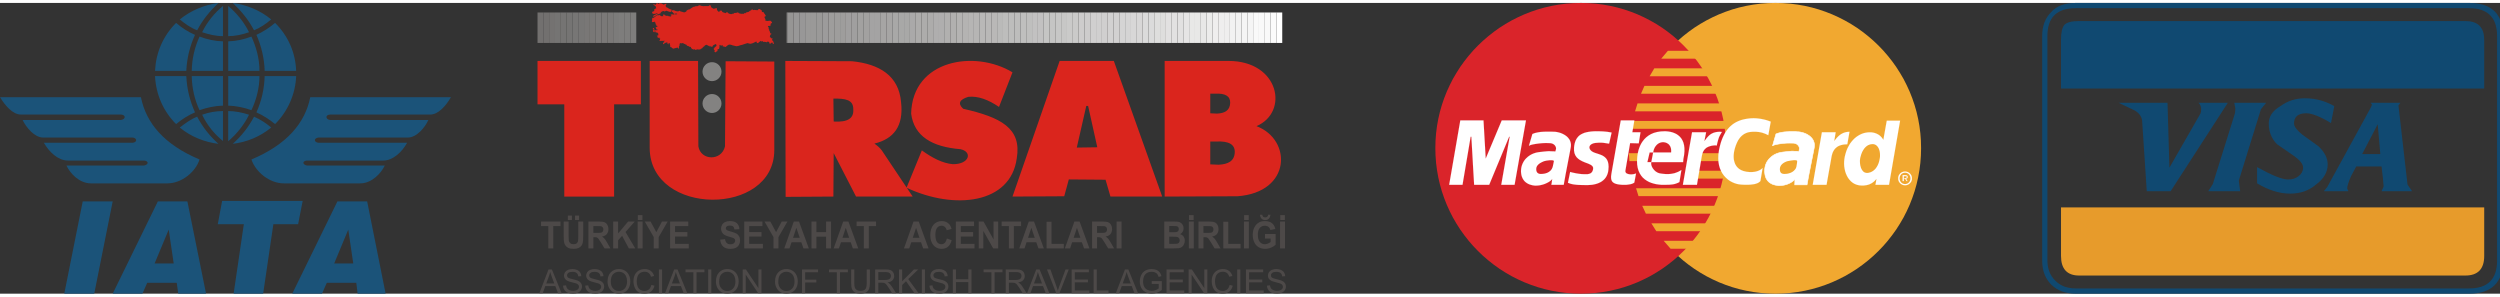 <?xml version="1.0" encoding="UTF-8"?>
<!DOCTYPE svg PUBLIC "-//W3C//DTD SVG 1.1//EN" "http://www.w3.org/Graphics/SVG/1.1/DTD/svg11.dtd">
<!-- Creator: CorelDRAW -->
<svg xmlns="http://www.w3.org/2000/svg" xml:space="preserve" width="354px" height="42px" style="shape-rendering:geometricPrecision; text-rendering:geometricPrecision; image-rendering:optimizeQuality; fill-rule:evenodd; clip-rule:evenodd"
viewBox="0 0 354 41.168"
 xmlns:xlink="http://www.w3.org/1999/xlink">
 <rect x="0" y="0" width="354" height="41.168" fill="#333333" stroke="none"/>
 <defs>
  <style type="text/css">
   <![CDATA[
    .str0 {stroke:white;stroke-width:0.009}
    .fil57 {fill:none;fill-rule:nonzero}
    .fil53 {fill:#104971}
    .fil52 {fill:#4D4948}
    .fil3 {fill:#72706F}
    .fil4 {fill:#747271}
    .fil5 {fill:#757473}
    .fil6 {fill:#777675}
    .fil7 {fill:#797776}
    .fil8 {fill:#7B7978}
    .fil9 {fill:#7C7B7A}
    .fil10 {fill:#7E7D7C}
    .fil1 {fill:#838281}
    .fil11 {fill:#969594}
    .fil12 {fill:#989797}
    .fil13 {fill:#9A9998}
    .fil14 {fill:#9C9B9B}
    .fil15 {fill:#9E9D9C}
    .fil16 {fill:#A09F9F}
    .fil17 {fill:#A2A1A0}
    .fil18 {fill:#A4A3A3}
    .fil19 {fill:#A6A5A4}
    .fil20 {fill:#A8A8A7}
    .fil21 {fill:#AAA9A9}
    .fil22 {fill:#ADACAB}
    .fil23 {fill:#AFAEAE}
    .fil24 {fill:#B1B0AF}
    .fil25 {fill:#B4B3B2}
    .fil26 {fill:#B6B5B4}
    .fil27 {fill:#B9B8B7}
    .fil28 {fill:#BABAB9}
    .fil29 {fill:#BDBDBC}
    .fil30 {fill:#BFBFBE}
    .fil31 {fill:#C2C1C1}
    .fil32 {fill:#C5C5C4}
    .fil33 {fill:#C7C7C6}
    .fil34 {fill:#CACAC9}
    .fil35 {fill:#CDCCCC}
    .fil36 {fill:#D0CFCF}
    .fil37 {fill:#D2D1D1}
    .fil38 {fill:#D5D4D4}
    .fil39 {fill:#D8D7D7}
    .fil56 {fill:#DA242A}
    .fil2 {fill:#DA251D}
    .fil40 {fill:#DBDBDB}
    .fil41 {fill:#DEDEDD}
    .fil42 {fill:#E2E1E1}
    .fil43 {fill:#E6E5E5}
    .fil54 {fill:#E79B2B}
    .fil44 {fill:#E8E8E7}
    .fil45 {fill:#ECECEB}
    .fil46 {fill:#EFEEEE}
    .fil55 {fill:#F1A830}
    .fil47 {fill:#F2F2F2}
    .fil48 {fill:whitesmoke}
    .fil49 {fill:#F9F9F9}
    .fil50 {fill:#FBFBFB}
    .fil51 {fill:white}
    .fil0 {fill:#1B5379}
   ]]>
  </style>
 </defs>
 <g id="Layer_x0020_1">
  <path class="fil0" d="M9.101 41.168l2.613 -13.067 4.243 0 -2.613 13.067 -4.243 0zm12.79 -4.274l2.706 0 -0.707 -4.796 -1.999 4.796zm-5.934 4.274l6.395 -13.067 4.181 0 2.644 13.067 -3.936 0 -0.215 -1.537 -4.181 0 -0.676 1.537 -4.212 0zm17.125 0l1.445 -9.839 -3.689 0 0.615 -3.29 11.406 0 -0.646 3.29 -3.505 0 -1.445 9.839 -4.181 0zm14.235 -4.274l2.706 0 -0.707 -4.796 -1.998 4.796zm-5.934 4.274l6.395 -13.067 4.212 0 2.613 13.067 -3.966 0 -0.184 -1.537 -4.181 0 -0.677 1.537 -4.212 0zm22.475 -27.825l-19.923 0c-0.738,3.659 -3.29,6.703 -8.332,8.824 0.584,1.752 2.551,3.382 4.581,3.382l10.823 0c1.629,0 2.951,-1.414 3.474,-2.521l-11.007 -0c-0.646,-0.123 -0.707,-0.646 -0.031,-0.707l10.823 -0c1.383,0 2.675,-1.23 3.382,-2.521l-12.575 0c-0.646,-0.092 -0.646,-0.646 0,-0.738l12.667 0c1.291,0 2.459,-1.476 2.92,-2.49l-13.927 -0c-0.676,-0.092 -0.677,-0.738 0,-0.768l14.204 -0c1.107,0 2.183,-1.199 2.921,-2.46zm-63.858 0l19.953 0c0.738,3.659 3.259,6.703 8.301,8.824 -0.553,1.752 -2.521,3.382 -4.55,3.382l-10.822 0c-1.66,0 -2.952,-1.414 -3.474,-2.521l10.976 -0c0.677,-0.123 0.707,-0.646 0.031,-0.707l-10.791 -0c-1.414,0 -2.675,-1.23 -3.413,-2.521l12.605 0c0.615,-0.092 0.615,-0.646 0,-0.738l-12.698 0c-1.26,0 -2.429,-1.476 -2.921,-2.49l13.927 -0c0.707,-0.092 0.707,-0.738 0,-0.768l-14.173 -0c-1.107,0 -2.183,-1.199 -2.952,-2.46zm25.457 -11.007c0.738,0.615 1.568,1.199 2.46,1.537 0.769,-1.476 1.814,-2.736 3.013,-3.874 -1.998,0.277 -3.874,1.045 -5.473,2.337zm-3.505 7.286l4.427 0c0.092,-1.845 0.492,-3.443 1.23,-5.104 -1.014,-0.431 -1.845,-0.984 -2.675,-1.691 -1.845,1.845 -2.86,4.212 -2.982,6.795zm9.623 -4.181l0 4.181 -4.427 0c0.031,-1.66 0.4,-3.32 1.107,-4.858 1.045,0.4 2.183,0.646 3.321,0.676zm6.825 -3.105c-0.738,0.615 -1.568,1.199 -2.429,1.537 -0.799,-1.507 -1.783,-2.706 -3.013,-3.874 1.999,0.277 3.874,1.045 5.442,2.337zm3.536 7.286l-4.458 0c-0.062,-1.814 -0.461,-3.474 -1.169,-5.104 0.953,-0.431 1.844,-1.015 2.644,-1.691 1.906,1.906 2.89,4.274 2.982,6.795zm-9.623 -4.181l0 4.181 4.427 0c0,-1.691 -0.43,-3.29 -1.137,-4.858 -1.045,0.4 -2.183,0.646 -3.29,0.676zm-6.856 12.206c0.738,-0.584 1.599,-1.199 2.46,-1.537 0.799,1.507 1.783,2.736 3.013,3.843 -1.998,-0.246 -3.905,-1.015 -5.473,-2.306zm-3.505 -7.287l4.427 0c0.092,1.845 0.492,3.444 1.23,5.135 -1.014,0.431 -1.845,0.984 -2.675,1.66 -1.814,-1.814 -2.86,-4.212 -2.982,-6.795zm9.623 4.181l0 -4.181 -4.427 0c0.031,1.66 0.4,3.351 1.107,4.827 1.045,-0.369 2.183,-0.615 3.321,-0.646zm6.825 3.105c-0.707,-0.615 -1.568,-1.168 -2.429,-1.537 -0.799,1.507 -1.783,2.736 -3.013,3.843 1.999,-0.246 3.874,-1.015 5.442,-2.306zm3.536 -7.287l-4.458 0c-0.062,1.845 -0.431,3.474 -1.169,5.135 0.953,0.431 1.814,0.984 2.644,1.66 1.814,-1.814 2.89,-4.274 2.982,-6.795zm-9.623 4.181l0 -4.181 4.427 0c0,1.66 -0.43,3.321 -1.137,4.827 -1.015,-0.369 -2.214,-0.615 -3.29,-0.646zm-0.738 -14.112c-1.199,0.984 -2.275,2.306 -2.951,3.72 0.922,0.307 1.937,0.554 2.951,0.554l0 -4.274zm0.738 0c1.168,0.984 2.244,2.275 2.951,3.72 -0.953,0.338 -1.968,0.554 -2.952,0.554l0 -4.274zm-0.738 19.123c-1.199,-0.953 -2.275,-2.275 -2.951,-3.72 0.922,-0.338 1.937,-0.522 2.951,-0.522l0 4.243zm0.738 0.031c1.168,-0.984 2.244,-2.306 2.951,-3.751 -0.953,-0.308 -1.968,-0.522 -2.952,-0.522l0 4.273z"/>
  <g id="_128474808">
   <path id="_110751352" class="fil1" d="M100.819 11.073c0.742,0 1.343,-0.602 1.343,-1.343 0,-0.742 -0.602,-1.343 -1.343,-1.343 -0.742,-4.70487e-005 -1.343,0.602 -1.343,1.343 0,0.742 0.602,1.343 1.343,1.343z"/>
   <path id="_110750944" class="fil1" d="M100.819 15.582c0.742,0 1.343,-0.602 1.343,-1.343 0,-0.742 -0.602,-1.343 -1.343,-1.343 -0.742,-5.88109e-005 -1.343,0.602 -1.343,1.343 0,0.742 0.602,1.343 1.343,1.343z"/>
   <path id="_110750824" class="fil2" d="M164.915 8.212l0 19.205 10.318 -0.043c7.643,-0.567 7.733,-8.017 2.688,-9.928 4.624,-1.978 3.251,-9.221 -3.945,-9.234l-9.061 0zm6.46 4.639l0 2.775 0.954 0.043c1.077,-0.05 1.828,-0.426 1.864,-1.517 0.029,-0.954 -0.694,-1.387 -2.168,-1.301l-0.65 0zm0 6.775l0 3.232 1.174 0.05c1.325,-0.059 2.25,-0.496 2.294,-1.767 0.036,-1.111 -0.854,-1.616 -2.667,-1.515l-0.8 0zm-28.006 7.791l6.676 -19.205 7.673 0 6.85 19.205 -7.327 0 -0.694 -2.384 -5.202 -0.043 -0.65 2.384 -7.327 0.043zm9.104 -6.936l1.344 -5.896 0.26 0 1.301 5.853 -2.905 0.043zm-11.012 -5.757l1.908 -4.899c-5.304,-3.218 -14.174,-1.813 -14.35,5.853 0.423,3.212 2.973,4.707 6.98,5.029 1.764,0.383 1.258,2.16 -1.084,2.124 -1.46,-0.13 -2.919,-0.896 -4.379,-1.951l-2.168 5.289c6.824,3.187 14.736,2.276 15.607,-4.162 0.723,-4.292 -2.268,-5.81 -7.587,-7.023 -0.795,-0.737 -0.549,-1.301 0.737,-1.691 1.384,-0.137 2.836,0.412 4.335,1.431zm-30.26 -6.512l0.043 19.248 6.763 -0.043 0.043 -6.156 3.165 6.156 8.02 0 -4.379 -6.546c-0.277,-0.37 -0.64,-0.676 -1.04,-0.954 2.72,-0.665 4.173,-2.457 3.772,-5.896 -0.319,-3.697 -3.043,-5.373 -6.936,-5.766l-9.451 -0.043zm6.806 5.332l0.043 3.251c2.023,0.116 2.861,-0.462 2.775,-1.734 0.015,-1.351 -1.069,-1.539 -2.818,-1.517zm-26.012 -5.332l6.85 0 0.043 12.095c0.347,2.052 3.295,2.095 3.772,5.88109e-005l0.087 -12.052 6.893 0.043 0 12.529c0.004,9.444 -17.563,9.398 -17.645,-0.26l0 -12.355zm-15.883 0l14.635 0 0 6.142 -3.789 0 0 13.067 -7.056 0 0 -13.067 -3.789 0 0 -6.142z"/>
   <polygon id="_110751520" class="fil3" points="76.114,5.665 76.114,1.352 "/>
   <polygon id="_110751784" class="fil3" points="76.114,5.665 76.114,1.352 76.938,1.352 76.938,5.665 "/>
   <polygon id="_110751592" class="fil3" points="76.938,5.665 76.938,1.352 77.761,1.352 77.761,5.665 "/>
   <polygon id="_110751736" class="fil4" points="77.761,5.665 77.761,1.352 78.585,1.352 78.585,5.665 "/>
   <polygon id="_110749912" class="fil5" points="78.585,5.665 78.585,1.352 79.409,1.352 79.409,5.665 "/>
   <polygon id="_110749936" class="fil5" points="79.409,5.665 79.409,1.352 80.233,1.352 80.233,5.665 "/>
   <polygon id="_110750368" class="fil5" points="80.233,5.665 80.233,1.352 81.057,1.352 81.057,5.665 "/>
   <polygon id="_110750512" class="fil6" points="81.057,5.665 81.057,1.352 81.881,1.352 81.881,5.665 "/>
   <polygon id="_110750488" class="fil6" points="81.881,5.665 81.881,1.352 82.704,1.352 82.704,5.665 "/>
   <polygon id="_110750560" class="fil7" points="82.704,5.665 82.704,1.352 83.528,1.352 83.528,5.665 "/>
   <polygon id="_110749888" class="fil7" points="83.528,5.665 83.528,1.352 84.352,1.352 84.352,5.665 "/>
   <polygon id="_110750248" class="fil8" points="84.352,5.665 84.352,1.352 85.176,1.352 85.176,5.665 "/>
   <polygon id="_126771784" class="fil8" points="85.176,5.665 85.176,1.352 86,1.352 86,5.665 "/>
   <polygon id="_126772144" class="fil8" points="86,5.665 86,1.352 86.824,1.352 86.824,5.665 "/>
   <polygon id="_126771712" class="fil9" points="86.824,5.665 86.824,1.352 87.648,1.352 87.648,5.665 "/>
   <polygon id="_126771760" class="fil10" points="87.648,5.665 87.648,1.352 88.471,1.352 88.471,5.665 "/>
   <polygon id="_126772192" class="fil10" points="88.471,5.665 88.471,1.352 89.295,1.352 89.295,5.665 "/>
   <polygon id="_126772360" class="fil10" points="89.295,5.665 89.295,1.352 90.096,1.352 90.096,5.665 "/>
   <polygon id="_126772528" class="fil11" points="111.395,1.352 111.539,1.352 111.539,5.665 111.395,5.665 "/>
   <polygon id="_126771976" class="fil11" points="111.539,5.665 111.539,1.352 112.363,1.352 112.363,5.665 "/>
   <polygon id="_126772792" class="fil12" points="112.363,5.665 112.363,1.352 113.187,1.352 113.187,5.665 "/>
   <polygon id="_126773032" class="fil12" points="113.187,5.665 113.187,1.352 114.011,1.352 114.011,5.665 "/>
   <polygon id="_126772864" class="fil13" points="114.011,5.665 114.011,1.352 114.835,1.352 114.835,5.665 "/>
   <polygon id="_126772384" class="fil13" points="114.835,5.665 114.835,1.352 115.658,1.352 115.658,5.665 "/>
   <polygon id="_126773056" class="fil13" points="115.658,5.665 115.658,1.352 116.482,1.352 116.482,5.665 "/>
   <polygon id="_126772840" class="fil14" points="116.482,5.665 116.482,1.352 117.306,1.352 117.306,5.665 "/>
   <polygon id="_126772456" class="fil15" points="117.306,5.665 117.306,1.352 118.13,1.352 118.13,5.665 "/>
   <polygon id="_126772600" class="fil15" points="118.13,5.665 118.13,1.352 118.954,1.352 118.954,5.665 "/>
   <polygon id="_126772480" class="fil15" points="118.954,5.665 118.954,1.352 119.778,1.352 119.778,5.665 "/>
   <polygon id="_126772624" class="fil16" points="119.778,5.665 119.778,1.352 120.601,1.352 120.601,5.665 "/>
   <polygon id="_126772648" class="fil16" points="120.601,5.665 120.601,1.352 121.425,1.352 121.425,5.665 "/>
   <polygon id="_126772696" class="fil17" points="121.425,5.665 121.425,1.352 122.249,1.352 122.249,5.665 "/>
   <polygon id="_126773248" class="fil17" points="122.249,5.665 122.249,1.352 123.073,1.352 123.073,5.665 "/>
   <polygon id="_126773608" class="fil18" points="123.073,5.665 123.073,1.352 123.897,1.352 123.897,5.665 "/>
   <polygon id="_126773776" class="fil18" points="123.897,5.665 123.897,1.352 124.721,1.352 124.721,5.665 "/>
   <polygon id="_126773416" class="fil19" points="124.721,5.665 124.721,1.352 125.545,1.352 125.545,5.665 "/>
   <polygon id="_126773272" class="fil19" points="125.545,5.665 125.545,1.352 126.368,1.352 126.368,5.665 "/>
   <polygon id="_126773824" class="fil20" points="126.368,5.665 126.368,1.352 127.192,1.352 127.192,5.665 "/>
   <polygon id="_126773512" class="fil20" points="127.192,5.665 127.192,1.352 128.016,1.352 128.016,5.665 "/>
   <polygon id="_126773080" class="fil20" points="128.016,5.665 128.016,1.352 128.84,1.352 128.84,5.665 "/>
   <polygon id="_126773104" class="fil21" points="128.84,5.665 128.84,1.352 129.664,1.352 129.664,5.665 "/>
   <polygon id="_126774424" class="fil22" points="129.664,5.665 129.664,1.352 130.488,1.352 130.488,5.665 "/>
   <polygon id="_126774496" class="fil22" points="130.488,5.665 130.488,1.352 131.311,1.352 131.311,5.665 "/>
   <polygon id="_126774184" class="fil22" points="131.311,5.665 131.311,1.352 132.135,1.352 132.135,5.665 "/>
   <polygon id="_126774136" class="fil23" points="132.135,5.665 132.135,1.352 132.959,1.352 132.959,5.665 "/>
   <polygon id="_126774400" class="fil23" points="132.959,5.665 132.959,1.352 133.783,1.352 133.783,5.665 "/>
   <polygon id="_126774280" class="fil24" points="133.783,5.665 133.783,1.352 134.607,1.352 134.607,5.665 "/>
   <polygon id="_126773848" class="fil24" points="134.607,5.665 134.607,1.352 135.431,1.352 135.431,5.665 "/>
   <polygon id="_126773872" class="fil25" points="135.431,5.665 135.431,1.352 136.254,1.352 136.254,5.665 "/>
   <polygon id="_126773896" class="fil25" points="136.254,5.665 136.254,1.352 137.078,1.352 137.078,5.665 "/>
   <polygon id="_126774760" class="fil26" points="137.078,5.665 137.078,1.352 137.902,1.352 137.902,5.665 "/>
   <polygon id="_126774712" class="fil26" points="137.902,5.665 137.902,1.352 138.726,1.352 138.726,5.665 "/>
   <polygon id="_126774640" class="fil27" points="138.726,5.665 138.726,1.352 139.55,1.352 139.55,5.665 "/>
   <polygon id="_126771496" class="fil27" points="139.55,5.665 139.55,1.352 140.374,1.352 140.374,5.665 "/>
   <polygon id="_126771352" class="fil27" points="140.374,5.665 140.374,1.352 141.197,1.352 141.197,5.665 "/>
   <polygon id="_126771520" class="fil28" points="141.197,5.665 141.197,1.352 142.021,1.352 142.021,5.665 "/>
   <polygon id="_110751232" class="fil29" points="142.021,5.665 142.021,1.352 142.845,1.352 142.845,5.665 "/>
   <polygon id="_126771832" class="fil29" points="142.845,5.665 142.845,1.352 143.669,1.352 143.669,5.665 "/>
   <polygon id="_110750272" class="fil29" points="143.669,5.665 143.669,1.352 144.493,1.352 144.493,5.665 "/>
   <polygon id="_126770800" class="fil30" points="144.493,5.665 144.493,1.352 145.317,1.352 145.317,5.665 "/>
   <polygon id="_110751496" class="fil30" points="145.317,5.665 145.317,1.352 146.141,1.352 146.141,5.665 "/>
   <polygon id="_127188384" class="fil31" points="146.141,5.665 146.141,1.352 146.964,1.352 146.964,5.665 "/>
   <polygon id="_127188288" class="fil31" points="146.964,5.665 146.964,1.352 147.788,1.352 147.788,5.665 "/>
   <polygon id="_127188768" class="fil32" points="147.788,5.665 147.788,1.352 148.612,1.352 148.612,5.665 "/>
   <polygon id="_127188600" class="fil32" points="148.612,5.665 148.612,1.352 149.436,1.352 149.436,5.665 "/>
   <polygon id="_127188336" class="fil33" points="149.436,5.665 149.436,1.352 150.26,1.352 150.26,5.665 "/>
   <polygon id="_127188744" class="fil33" points="150.26,5.665 150.26,1.352 151.084,1.352 151.084,5.665 "/>
   <polygon id="_127189152" class="fil34" points="151.084,5.665 151.084,1.352 151.907,1.352 151.907,5.665 "/>
   <polygon id="_127189320" class="fil34" points="151.907,5.665 151.907,1.352 152.731,1.352 152.731,5.665 "/>
   <polygon id="_127189224" class="fil35" points="152.731,5.665 152.731,1.352 153.555,1.352 153.555,5.665 "/>
   <polygon id="_127189008" class="fil35" points="153.555,5.665 153.555,1.352 154.379,1.352 154.379,5.665 "/>
   <polygon id="_127189272" class="fil36" points="154.379,5.665 154.379,1.352 155.203,1.352 155.203,5.665 "/>
   <polygon id="_127189392" class="fil36" points="155.203,5.665 155.203,1.352 156.027,1.352 156.027,5.665 "/>
   <polygon id="_127189200" class="fil36" points="156.027,5.665 156.027,1.352 156.851,1.352 156.851,5.665 "/>
   <polygon id="_127189560" class="fil37" points="156.851,5.665 156.851,1.352 157.674,1.352 157.674,5.665 "/>
   <polygon id="_127188840" class="fil37" points="157.674,5.665 157.674,1.352 158.498,1.352 158.498,5.665 "/>
   <polygon id="_127189080" class="fil38" points="158.498,5.665 158.498,1.352 159.322,1.352 159.322,5.665 "/>
   <polygon id="_127188936" class="fil38" points="159.322,5.665 159.322,1.352 160.146,1.352 160.146,5.665 "/>
   <polygon id="_127190208" class="fil39" points="160.146,5.665 160.146,1.352 160.97,1.352 160.97,5.665 "/>
   <polygon id="_127189776" class="fil39" points="160.97,5.665 160.97,1.352 161.794,1.352 161.794,5.665 "/>
   <polygon id="_127189728" class="fil40" points="161.794,5.665 161.794,1.352 162.617,1.352 162.617,5.665 "/>
   <polygon id="_127189608" class="fil40" points="162.617,5.665 162.617,1.352 163.441,1.352 163.441,5.665 "/>
   <polygon id="_127189920" class="fil41" points="163.441,5.665 163.441,1.352 164.265,1.352 164.265,5.665 "/>
   <polygon id="_127190160" class="fil41" points="164.265,5.665 164.265,1.352 165.089,1.352 165.089,5.665 "/>
   <polygon id="_127189944" class="fil42" points="165.089,5.665 165.089,1.352 165.913,1.352 165.913,5.665 "/>
   <polygon id="_127190352" class="fil42" points="165.913,5.665 165.913,1.352 166.737,1.352 166.737,5.665 "/>
   <polygon id="_127189824" class="fil42" points="166.737,5.665 166.737,1.352 167.56,1.352 167.56,5.665 "/>
   <polygon id="_127190448" class="fil43" points="167.56,5.665 167.56,1.352 168.384,1.352 168.384,5.665 "/>
   <polygon id="_127190376" class="fil44" points="168.384,5.665 168.384,1.352 169.208,1.352 169.208,5.665 "/>
   <polygon id="_127190736" class="fil44" points="169.208,5.665 169.208,1.352 170.032,1.352 170.032,5.665 "/>
   <polygon id="_127190832" class="fil44" points="170.032,5.665 170.032,1.352 170.856,1.352 170.856,5.665 "/>
   <polygon id="_127191048" class="fil45" points="170.856,5.665 170.856,1.352 171.68,1.352 171.68,5.665 "/>
   <polygon id="_127191096" class="fil46" points="171.68,5.665 171.68,1.352 172.504,1.352 172.504,5.665 "/>
   <polygon id="_127190760" class="fil46" points="172.504,5.665 172.504,1.352 173.327,1.352 173.327,5.665 "/>
   <polygon id="_127190928" class="fil46" points="173.327,5.665 173.327,1.352 174.151,1.352 174.151,5.665 "/>
   <polygon id="_127191000" class="fil47" points="174.151,5.665 174.151,1.352 174.975,1.352 174.975,5.665 "/>
   <polygon id="_127191288" class="fil47" points="174.975,5.665 174.975,1.352 175.799,1.352 175.799,5.665 "/>
   <polygon id="_127191240" class="fil48" points="175.799,5.665 175.799,1.352 176.623,1.352 176.623,5.665 "/>
   <polygon id="_127187736" class="fil48" points="176.623,5.665 176.623,1.352 177.447,1.352 177.447,5.665 "/>
   <polygon id="_127187808" class="fil49" points="177.447,5.665 177.447,1.352 178.27,1.352 178.27,5.665 "/>
   <polygon id="_127187880" class="fil49" points="178.27,5.665 178.27,1.352 179.094,1.352 179.094,5.665 "/>
   <polygon id="_127187928" class="fil49" points="179.094,5.665 179.094,1.352 179.918,1.352 179.918,5.665 "/>
   <polygon id="_127187328" class="fil50" points="179.918,5.665 179.918,1.352 180.742,1.352 180.742,5.665 "/>
   <polygon id="_127188024" class="fil51" points="180.742,5.665 180.742,1.352 181.566,1.352 181.566,5.665 "/>
   <polygon id="_127188240" class="fil51" points="181.566,5.665 181.566,1.352 "/>
   <path id="_127188528" class="fil2" d="M92.447 1.228l0.093 -0.037 0.075 -0.037 0.037 -0.093 0 -0.149 0 -0.037 0.131 -0.037 0.037 -0.056 0.037 0 0.075 -0.037 -0.037 -0.075 -0.037 -0.112 0 -0.037 0 -0.056 -0.075 0 -0.037 -0.074 -0.206 -0.112 0 -0.093 0.037 -0.037 0.075 0.037 0.093 0.093 0.037 0 0.075 -0.037 0.075 -0.093 0 -0.037 0.037 -0.074 0.131 0 0.075 0.074 0.037 0.037 0.168 -0.074 0 -0.074 0.075 0.037 0.112 0.037 0.056 -0.037 0.075 0.074 0.112 0.037 0.168 0.093 0.15 -0.056 -0.037 -0.037 0.075 0 0.168 -0.037 0 0.037 0.037 0.093 -0.037 0 -0.075 0.112 0 0.112 0.037 0.056 0.075 0.074 0.037 0.074 0.131 0 0.075 0.075 0.168 0.093 0.112 0.037 0.075 0.037 0.168 0.074 -0.037 0.075 -0.056 0.093 -0.037 0.074 -0.037 0.037 -0.112 0 -0.131 -0.037 -0.224 -0.074 -0.168 -0.056 -0.112 0.056 -0.094 0.074 -0.037 -0.037 -0.075 -0.037 -0.131 0 -0.112 0.037 -0.075 0.037 -0.075 0.075 -0.056 0.037 -0.037 0.13 -0.112 0.037 -0.131 0.074 -0.187 0.037 -0.131 0.075 -0.112 0.093 -0.168 0.112 -0.112 0.074 -0.075 0.037 0 -0.074 0.037 -0.037 -0.037 -0.074 0.037 -0.037 0.075 -0.037 0.131 -0.056 0.112 -0.075 0.075 -0.037 0.168 -0.037 0 -0.037 0 -0.037 -0.131 0 -0.112 0.037 -0.112 0.037 -0.056 0 -0.075 0 -0.112 0 -0.094 -0.037 -0.037 -0.037 -0.037 -0.13 0.037 -0.074 0 -0.037 0.075 0zm14.004 -0.279l-0.075 0.074 -0.056 0.037 -0.112 0.037 -0.112 0.093 -0.093 0.074 -0.318 0.074 -0.15 0.13 -0.093 -0.056 -0.075 0.093 -0.075 0.037 -0.168 0 -0.075 -0.037 -0.112 0.074 0 -0.037 -0.131 -0.037 -0.168 -0.037 -0.037 -0.056 -0.112 -0.074 -0.168 0.037 -0.075 0.037 -0.15 0 -0.093 0 -0.075 0.056 -0.112 0.074 -0.056 -0.037 -0.112 0.074 -0.206 0 -0.112 -0.037 -0.131 -0.037 -0.112 -0.093 -0.037 -0.074 -0.075 0 -0.094 -0.037 -0.112 0.168 -0.037 -0.056 -0.075 0 -0.131 -0.037 -0.112 -0.037 -0.075 -0.037 -0.094 -0.075 -0.037 -0.13 -0.206 0 -0.075 0 -0.037 0.13 -0.112 0.037 -0.094 -0.074 -0.112 -0.13 -0.037 -0.075 -0.037 -0.074 0.037 -0.037 -0.037 -0.13 -0.094 0 -0.187 0.037 -0.131 0.056 -0.112 -0.056 -0.075 -0.037 -0.168 -0.112 -0.037 -0.037 -0.037 -0.13 0.075 -0.037 -0.075 -0.037 -0.075 -0.037 -0.094 -0.037 -0.037 0 -0.037 0.074 -0.168 0.074 -0.15 -0.037 -0.112 0.037 -0.168 -0.037 -0.131 0.037 -0.318 -0.037 -0.318 -0.112 -0.075 0.037 -0.112 0.037 -0.094 0.074 -0.15 0 -0.131 0 -0.112 0.056 -0.206 0.037 -0.112 0.074 -0.075 0.037 -0.093 0.075 -0.15 0.093 -0.093 0.074 -0.187 0.037 -0.206 0.112 -0.037 0 0 0.093 -0.075 0.074 -0.131 0.075 -0.15 0.037 -0.243 -0.074 -0.28 -0.074 -0.112 -0.093 -0.168 0.093 -0.243 0 -0.037 -0.037 -0.075 0 -0.131 -0.056 -0.15 -0.074 -0.168 0 -0.075 0.037 -0.037 0.093 -0.037 0.074 0 0.037 0.075 0 0.112 0.074 0.093 0.13 0.037 0.074 0.075 0 0.112 -0.037 0.206 0 0.075 0.037 0 0.037 -0.075 0.037 -0.075 0 -0.131 0 -0.075 0 -0.075 -0.037 -0.075 0.074 -0.168 -0.037 -0.112 0 -0.093 0.037 -0.075 0.037 0.037 0.056 0.075 0.037 0.131 0 -0.131 0.037 -0.037 0.074 -0.075 0.037 -0.075 -0.037 -0.168 0 -0.075 -0.074 -0.243 0 -0.075 0 -0.037 -0.037 -0.094 -0.037 -0.075 0 0.037 -0.056 -0.037 -0.037 -0.037 0 -0.168 0 0 0.037 0 0.093 0.056 0.037 0 0.037 -0.093 0.037 -0.075 -0.037 -0.075 0.037 -0.075 -0.037 -0.131 -0.037 0 -0.13 -0.112 0 -0.037 0.056 -0.094 0 -0.112 0 -0.037 0 -0.093 0 -0.037 0.037 -0.075 0.074 -0.112 0.075 -0.094 0.074 -0.075 0.056 0 0.037 -0.206 0 -0.037 0.074 -0.037 0.037 0 0.074 0 0.093 0 0.149 -0.037 0.112 0.075 0.093 0.075 -0.037 0.131 0 0.112 -0.056 0.056 0 -0.056 0.056 0.131 0.112 0 0.037 0 0.074 0.037 0.093 0 0.074 0.075 0 0.037 0.074 -0.037 0.037 0.037 0.093 0.094 -0.056 0.037 0.13 -0.131 0.037 -0.037 0.037 -0.075 0 -0.037 0.037 0.112 0.13 -0.037 0.074 0.075 0.037 0 0.037 0.037 0.074 0.093 -0.074 0.037 0.074 -0.075 0.037 -0.131 0 -0.112 0.056 0 -0.093 -0.075 0.037 0 0.056 -0.056 0 -0.037 -0.056 0.037 -0.074 -0.037 -0.037 -0.037 -0.037 0 -0.112 -0.075 -0.056 -0.093 0 0 0.056 0 0.074 0 0.075 0.093 -0.037 0.037 0.074 -0.075 0.074 -0.056 0.093 0.056 0.112 0.075 0.037 0.037 0.074 0.075 -0.149 0.131 0 0 0.074 0.037 0.074 0.075 0.056 0.037 -0.093 0.094 0.037 0.075 0.093 0.075 0.074 0 0.074 0 0.074 0 0.093 -0.075 0.037 -0.131 0 0 0.037 0.093 0.074 0 0.093 0.037 0.037 0 0.037 0 0.037 0.112 0 0.094 -0.037 0 0.037 0.075 0 -0.075 0.037 0.075 0.037 0 0.037 0.075 0 -0.037 0.093 0 0.074 -0.075 0.074 0 0.037 0.075 0.074 0.112 -0.037 0.243 0 0.168 0 0.112 -0.037 0 0.074 -0.075 0.093 -0.037 0 -0.037 0.074 0.037 0.074 -0.094 0.037 0 0.037 0 0.093 0.094 0.037 0 -0.037 0.075 -0.037 0.075 -0.093 0 -0.037 0.094 0 0.112 0 0.112 -0.112 0.056 0.037 -0.056 0.149 0.093 0 0.075 0.168 0.037 -0.037 -0.037 -0.074 0.168 -0.093 0.075 0.093 0.037 0.037 -0.037 0.037 0 0.074 0.037 0.037 0 0.13 0 0.074 0.037 0.074 0.206 0.074 0 0.056 0.075 0.037 0.075 0.037 0 0.037 0.093 0 0.037 -0.074 0.075 0.037 0.112 -0.037 0.094 -0.037 0.037 0 0.075 0 0.037 -0.056 0.075 0 0.093 0.093 0 0.037 0.075 0.037 0.037 -0.074 0 -0.093 0.037 -0.037 0 -0.037 -0.037 -0.074 0.037 -0.074 0.056 -0.037 0 -0.093 0 -0.112 0.037 -0.074 0 -0.056 0.075 -0.037 0.075 0.037 0.075 0 0.168 -0.037 0.112 0.037 0.093 0.056 0.075 0.037 0.075 0 0.037 0.075 0.131 0 0.037 0.074 0.075 0.093 0.243 0.075 0.037 0.074 0.168 0 0.112 0.074 0 0.13 0.093 0 0.037 0.149 0.075 -0.037 0.075 0.037 0.075 0.037 0.056 0 0.037 -0.037 0.075 0 0.037 0.074 0.037 0 0.075 0 0.056 0 0.075 -0.037 0.075 -0.037 0.075 0.037 0.093 -0.037 0.037 0.074 0.112 -0.037 0.056 -0.037 0.112 0 0.037 -0.037 0 -0.074 0.075 0 0.037 0.037 0.037 -0.037 0.056 -0.075 0.037 -0.056 0.037 -0.037 0.075 -0.037 0.037 -0.074 0.093 -0.037 0.037 -0.037 0.037 -0.093 0.168 -0.037 0.037 -0.037 0.075 0 0.112 0.074 0.037 0.056 0.094 0 0.112 0.075 0.168 0.074 0 -0.037 -0.131 -0.074 0.037 -0.037 0.131 0.075 0 0.074 0.075 0 0.112 -0.037 0.093 0 0 -0.074 0.037 -0.037 -0.037 -0.056 0.037 -0.037 0.112 0.037 0.037 -0.074 0.093 -0.037 0.112 -0.075 0.131 0.112 0 0.168 -0.093 0.074 -0.037 0 -0.037 0.074 -0.075 0.037 -0.056 0.093 -0.037 0.075 -0.075 0.037 0.037 0.074 0.037 0.074 0.093 0.093 0 0.037 -0.093 0.149 0.131 0 0.037 0.093 0.112 -0.056 0.056 -0.074 0.112 -0.037 0.037 -0.074 0 -0.075 0 -0.13 0.206 -0.037 0.037 -0.074 0 -0.075 0.037 -0.093 0 -0.112 0 -0.205 0.075 -0.037 0.131 0.13 0.243 -0.093 0 0.168 0.112 0.037 0.075 0 0.206 0.074 0.112 -0.074 0.131 -0.112 0.187 -0.13 0.206 -0.037 0.28 0.074 0.075 0.037 0.561 0.13 0.243 -0.037 0.411 -0.13 0.187 -0.037 0.206 -0.074 0.524 -0.167 0.355 0.093 0.112 0 0.318 -0.093 0.374 -0.186 0.112 -0.037 0.075 0.223 0.243 -0.037 0 -0.112 0.131 -0.037 0.15 -0.13 0.131 0.093 0.15 -0.056 0.112 0.13 0.093 -0.037 0.28 0.037 0.112 0.037 0.094 -0.112 0.262 0.074 -0.037 0.112 0.131 0.168 0.112 -0.13 0.131 -0.074 0.112 0 0.037 0.168 0.131 0.037 0 -0.037 0.037 -0.168 -0.131 -0.037 0.037 -0.168 -0.037 -0.037 -0.112 -0.037 -0.037 -0.112 0.075 -0.167 -0.075 -0.074 -0.094 0.037 -0.037 0 -0.037 -0.112 -0.15 -0.074 0.075 -0.335 0.112 -0.037 0.037 -0.149 -0.15 0 -0.075 -0.279 -0.093 -0.167 0.037 -0.074 -0.075 -0.037 -0.037 -0.205 0.037 -0.037 -0.075 -0.074 -0.075 -0.149 0.187 -0.056 0.168 0.056 0.037 -0.205 0.037 -0.168 0.168 -0.074 0 -0.074 -0.037 -0.074 -0.168 -0.168 -0.243 0 -0.112 0.037 -0.318 -0.037 -0.093 -0.074 0.056 -0.037 -0.056 -0.205 -0.075 -0.074 0 -0.13 -0.037 -0.037 0.168 -0.074 0.037 -0.074 -0.168 -0.279 -0.075 -0.074 -0.037 -0.13 -0.28 -0.074 0 -0.205 -0.206 -0.075 0 -0.112 -0.28 0 -0.037 0.074 0 0.074 -0.28 0 -0.243 -0.037 -0.168 0.037 -0.075 -0.074 -0.15 -0.037 0 0.037z"/>
   <path id="_127188720" class="fil52" d="M77.641 34.758l0 -3.159 -1.028 0 0 -0.644 2.755 0 0 0.644 -1.026 0 0 3.159 -0.701 0zm2.174 -3.803l0.7 0 0 2.059c0,0.327 0.009,0.539 0.026,0.636 0.03,0.156 0.102,0.281 0.214,0.374 0.113,0.095 0.267,0.142 0.463,0.142 0.199,-4.70487e-005 0.349,-0.044 0.45,-0.134 0.101,-0.089 0.161,-0.198 0.182,-0.328 0.021,-0.13 0.031,-0.345 0.031,-0.646l0 -2.104 0.7 0 0 1.997c0,0.457 -0.019,0.779 -0.056,0.968 -0.038,0.189 -0.107,0.347 -0.209,0.477 -0.102,0.129 -0.238,0.233 -0.408,0.31 -0.17,0.077 -0.393,0.115 -0.668,0.115 -0.331,-4.70487e-005 -0.582,-0.042 -0.753,-0.126 -0.171,-0.084 -0.306,-0.193 -0.405,-0.327 -0.099,-0.134 -0.165,-0.274 -0.196,-0.421 -0.046,-0.218 -0.069,-0.539 -0.069,-0.965l0 -2.028zm0.596 -0.218l0 -0.625 0.57 0 0 0.625 -0.57 0zm1.016 0l0 -0.625 0.572 0 0 0.625 -0.572 0zm1.892 4.02l0 -3.803 1.474 0c0.371,0 0.639,0.035 0.807,0.103 0.168,0.068 0.303,0.189 0.404,0.364 0.101,0.175 0.151,0.375 0.151,0.599 0,0.285 -0.077,0.521 -0.229,0.707 -0.153,0.185 -0.382,0.303 -0.686,0.351 0.152,0.097 0.277,0.204 0.375,0.32 0.098,0.116 0.231,0.321 0.398,0.617l0.424 0.742 -0.837 0 -0.506 -0.828c-0.18,-0.296 -0.303,-0.482 -0.369,-0.559 -0.066,-0.077 -0.136,-0.129 -0.211,-0.159 -0.074,-0.028 -0.191,-0.043 -0.353,-0.043l-0.141 -5.88109e-005 0 1.588 -0.701 0zm0.701 -2.195l0.517 0c0.336,0 0.546,-0.015 0.63,-0.046 0.083,-0.031 0.149,-0.085 0.196,-0.161 0.047,-0.076 0.071,-0.171 0.071,-0.285 0,-0.128 -0.031,-0.231 -0.094,-0.31 -0.062,-0.079 -0.15,-0.128 -0.264,-0.15 -0.057,-0.008 -0.227,-0.012 -0.511,-0.012l-0.546 -4.70487e-005 0 0.964zm2.804 2.195l0 -3.803 0.7 0 0 1.688 1.414 -1.688 0.941 0 -1.305 1.481 1.376 2.321 -0.906 0 -0.953 -1.785 -0.568 0.636 0 1.149 -0.7 0zm3.467 0l0 -3.803 0.7 0 0 3.803 -0.7 0zm0.027 -4.02l0 -0.69 0.652 0 0 0.69 -0.652 0zm2.251 4.02l0 -1.601 -1.27 -2.202 0.821 0 0.816 1.504 0.799 -1.504 0.807 0 -1.275 2.207 0 1.595 -0.698 0zm2.321 0l0 -3.803 2.57 0 0 0.644 -1.87 0 0 0.843 1.74 0 0 0.64 -1.74 0 0 1.035 1.937 0 0 0.641 -2.637 0zm7.09 -1.237l0.681 -0.074c0.04,0.251 0.124,0.436 0.249,0.553 0.125,0.117 0.294,0.176 0.507,0.176 0.225,0 0.396,-0.052 0.509,-0.158 0.115,-0.105 0.172,-0.227 0.172,-0.367 0,-0.09 -0.024,-0.166 -0.073,-0.229 -0.048,-0.064 -0.132,-0.119 -0.252,-0.165 -0.082,-0.032 -0.269,-0.087 -0.56,-0.166 -0.375,-0.102 -0.639,-0.228 -0.79,-0.376 -0.213,-0.209 -0.32,-0.464 -0.32,-0.765 0,-0.194 0.05,-0.375 0.15,-0.544 0.1,-0.168 0.245,-0.297 0.433,-0.385 0.189,-0.088 0.416,-0.132 0.682,-0.132 0.436,0 0.763,0.104 0.983,0.313 0.22,0.21 0.335,0.489 0.346,0.838l-0.7 0.034c-0.03,-0.196 -0.094,-0.336 -0.193,-0.421 -0.098,-0.086 -0.246,-0.128 -0.443,-0.128 -0.203,-4.70487e-005 -0.363,0.045 -0.478,0.137 -0.074,0.058 -0.111,0.137 -0.111,0.236 0,0.09 0.035,0.167 0.104,0.231 0.088,0.081 0.303,0.166 0.643,0.254 0.341,0.088 0.593,0.18 0.756,0.274 0.163,0.095 0.291,0.223 0.383,0.387 0.092,0.164 0.138,0.366 0.138,0.606 0,0.218 -0.055,0.422 -0.165,0.612 -0.111,0.19 -0.266,0.332 -0.468,0.424 -0.202,0.093 -0.454,0.139 -0.755,0.139 -0.438,-4.70487e-005 -0.775,-0.111 -1.01,-0.333 -0.235,-0.222 -0.375,-0.546 -0.421,-0.971zm3.408 1.237l0 -3.803 2.57 0 0 0.644 -1.87 0 0 0.843 1.74 0 0 0.64 -1.74 0 0 1.035 1.937 0 0 0.641 -2.637 0zm4.14 0l0 -1.601 -1.27 -2.202 0.821 0 0.816 1.504 0.799 -1.504 0.807 0 -1.275 2.207 0 1.595 -0.698 0zm5.003 0l-0.762 0 -0.303 -0.864 -1.386 0 -0.286 0.864 -0.743 0 1.351 -3.803 0.74 0 1.389 3.803zm-1.289 -1.504l-0.478 -1.411 -0.468 1.411 0.946 0zm1.662 1.504l0 -3.803 0.701 0 0 1.496 1.372 0 0 -1.496 0.7 0 0 3.803 -0.7 0 0 -1.663 -1.372 0 0 1.663 -0.701 0zm6.623 0l-0.762 0 -0.303 -0.864 -1.386 0 -0.286 0.864 -0.743 0 1.351 -3.803 0.74 0 1.389 3.803zm-1.289 -1.504l-0.478 -1.411 -0.468 1.411 0.946 0zm2.081 1.504l0 -3.159 -1.028 0 0 -0.644 2.755 0 0 0.644 -1.026 0 0 3.159 -0.701 0zm9.163 0l-0.762 0 -0.303 -0.864 -1.386 0 -0.286 0.864 -0.743 0 1.351 -3.803 0.74 0 1.389 3.803zm-1.289 -1.504l-0.478 -1.411 -0.468 1.411 0.946 0zm3.879 0.106l0.678 0.236c-0.104,0.415 -0.277,0.723 -0.519,0.925 -0.241,0.201 -0.549,0.302 -0.921,0.302 -0.46,-4.70487e-005 -0.839,-0.173 -1.135,-0.517 -0.296,-0.345 -0.445,-0.817 -0.445,-1.415 0,-0.633 0.149,-1.124 0.447,-1.475 0.298,-0.35 0.689,-0.525 1.175,-0.525 0.424,0 0.769,0.137 1.033,0.413 0.158,0.162 0.276,0.396 0.355,0.7l-0.693 0.181c-0.04,-0.197 -0.126,-0.353 -0.257,-0.467 -0.13,-0.114 -0.288,-0.171 -0.474,-0.171 -0.257,0 -0.466,0.101 -0.626,0.304 -0.16,0.202 -0.24,0.529 -0.24,0.983 5.88109e-005,0.481 0.078,0.823 0.236,1.027 0.157,0.205 0.363,0.306 0.614,0.306 0.187,-4.70487e-005 0.346,-0.065 0.48,-0.195 0.134,-0.129 0.23,-0.334 0.289,-0.612zm1.279 1.398l0 -3.803 2.57 0 0 0.644 -1.87 0 0 0.843 1.74 0 0 0.64 -1.74 0 0 1.035 1.937 0 0 0.641 -2.637 0zm3.237 0l0 -3.803 0.681 0 1.419 2.539 0 -2.539 0.651 0 0 3.803 -0.703 0 -1.397 -2.48 0 2.48 -0.651 0zm4.271 0l0 -3.159 -1.029 0 0 -0.644 2.755 0 0 0.644 -1.026 0 0 3.159 -0.701 0zm4.946 0l-0.762 0 -0.303 -0.864 -1.386 0 -0.286 0.864 -0.743 0 1.351 -3.803 0.74 0 1.389 3.803zm-1.289 -1.504l-0.478 -1.411 -0.468 1.411 0.946 0zm1.679 1.504l0 -3.772 0.7 0 0 3.131 1.74 0 0 0.641 -2.44 0zm6.067 0l-0.762 0 -0.303 -0.864 -1.386 0 -0.286 0.864 -0.743 0 1.351 -3.803 0.74 0 1.389 3.803zm-1.289 -1.504l-0.478 -1.411 -0.468 1.411 0.946 0zm1.662 1.504l0 -3.803 1.474 0c0.371,0 0.639,0.035 0.807,0.103 0.168,0.068 0.303,0.189 0.404,0.364 0.101,0.175 0.151,0.375 0.151,0.599 0,0.285 -0.077,0.521 -0.229,0.707 -0.153,0.185 -0.382,0.303 -0.686,0.351 0.152,0.097 0.277,0.204 0.375,0.32 0.098,0.116 0.231,0.321 0.398,0.617l0.424 0.742 -0.837 0 -0.506 -0.828c-0.18,-0.296 -0.303,-0.482 -0.369,-0.559 -0.066,-0.077 -0.136,-0.129 -0.211,-0.159 -0.074,-0.028 -0.191,-0.043 -0.353,-0.043l-0.141 -5.88109e-005 0 1.588 -0.701 0zm0.701 -2.195l0.517 0c0.336,0 0.546,-0.015 0.63,-0.046 0.083,-0.031 0.149,-0.085 0.196,-0.161 0.047,-0.076 0.071,-0.171 0.071,-0.285 5.88109e-005,-0.128 -0.031,-0.231 -0.094,-0.31 -0.062,-0.079 -0.15,-0.128 -0.264,-0.15 -0.057,-0.008 -0.227,-0.012 -0.511,-0.012l-0.546 -4.70487e-005 0 0.964zm2.774 2.195l0 -3.803 0.7 0 0 3.803 -0.7 0zm6.752 -3.803l1.386 0c0.274,0 0.48,0.012 0.614,0.038 0.135,0.025 0.255,0.077 0.362,0.157 0.107,0.08 0.195,0.185 0.266,0.318 0.071,0.132 0.107,0.281 0.107,0.444 0,0.178 -0.044,0.342 -0.131,0.491 -0.088,0.149 -0.207,0.26 -0.356,0.335 0.211,0.067 0.374,0.182 0.487,0.344 0.114,0.163 0.17,0.354 0.17,0.574 0,0.173 -0.036,0.341 -0.11,0.505 -0.073,0.163 -0.174,0.294 -0.3,0.391 -0.127,0.097 -0.283,0.158 -0.47,0.181 -0.116,0.013 -0.398,0.022 -0.844,0.026l-1.18 -4.70487e-005 0 -3.803zm0.701 0.633l0 0.879 0.459 0c0.273,0 0.442,-0.004 0.509,-0.013 0.119,-0.015 0.214,-0.06 0.283,-0.135 0.069,-0.075 0.102,-0.174 0.102,-0.298 4.70487e-005,-0.118 -0.029,-0.213 -0.088,-0.287 -0.06,-0.074 -0.148,-0.118 -0.264,-0.133 -0.069,-0.009 -0.269,-0.013 -0.598,-0.013l-0.402 0zm0 1.512l0 1.016 0.648 0c0.253,0 0.412,-0.007 0.48,-0.023 0.104,-0.02 0.189,-0.072 0.254,-0.151 0.065,-0.081 0.098,-0.189 0.098,-0.323 0,-0.114 -0.026,-0.211 -0.076,-0.29 -0.051,-0.08 -0.123,-0.138 -0.219,-0.174 -0.095,-0.036 -0.303,-0.054 -0.621,-0.054l-0.565 -4.70487e-005zm2.774 1.657l0 -3.803 0.7 0 0 3.803 -0.7 0zm0.027 -4.02l0 -0.69 0.652 0 0 0.69 -0.652 0zm1.343 4.02l0 -3.803 1.474 0c0.371,0 0.639,0.035 0.807,0.103 0.168,0.068 0.303,0.189 0.404,0.364 0.101,0.175 0.151,0.375 0.151,0.599 0,0.285 -0.077,0.521 -0.229,0.707 -0.153,0.185 -0.382,0.303 -0.686,0.351 0.152,0.097 0.277,0.204 0.375,0.32 0.098,0.116 0.231,0.321 0.398,0.617l0.424 0.742 -0.837 0 -0.506 -0.828c-0.18,-0.296 -0.303,-0.482 -0.369,-0.559 -0.066,-0.077 -0.136,-0.129 -0.211,-0.159 -0.074,-0.028 -0.191,-0.043 -0.353,-0.043l-0.141 -5.88109e-005 0 1.588 -0.701 0zm0.701 -2.195l0.517 0c0.336,0 0.546,-0.015 0.63,-0.046 0.083,-0.031 0.149,-0.085 0.196,-0.161 0.047,-0.076 0.071,-0.171 0.071,-0.285 5.88109e-005,-0.128 -0.032,-0.231 -0.094,-0.31 -0.062,-0.079 -0.15,-0.128 -0.264,-0.15 -0.057,-0.008 -0.227,-0.012 -0.511,-0.012l-0.546 -4.70487e-005 0 0.964zm2.814 2.195l0 -3.772 0.7 0 0 3.131 1.74 0 0 0.641 -2.44 0zm2.918 0l0 -3.803 0.7 0 0 3.803 -0.7 0zm0.027 -4.02l0 -0.69 0.652 0 0 0.69 -0.652 0zm2.954 2.622l0 -0.641 1.509 0 0 1.515c-0.147,0.156 -0.359,0.293 -0.638,0.412 -0.279,0.118 -0.56,0.177 -0.845,0.177 -0.363,-4.70487e-005 -0.679,-0.083 -0.949,-0.25 -0.27,-0.167 -0.472,-0.405 -0.608,-0.716 -0.136,-0.311 -0.203,-0.648 -0.203,-1.013 0,-0.396 0.076,-0.748 0.227,-1.056 0.152,-0.307 0.373,-0.544 0.665,-0.707 0.222,-0.127 0.499,-0.189 0.83,-0.189 0.43,0 0.767,0.099 1.008,0.297 0.242,0.198 0.398,0.472 0.467,0.822l-0.695 0.142c-0.049,-0.187 -0.141,-0.335 -0.276,-0.443 -0.135,-0.108 -0.303,-0.162 -0.505,-0.162 -0.306,0 -0.549,0.106 -0.73,0.319 -0.181,0.213 -0.27,0.529 -0.27,0.947 5.88109e-005,0.451 0.091,0.79 0.274,1.016 0.182,0.226 0.422,0.338 0.718,0.338 0.147,-4.70487e-005 0.294,-0.032 0.442,-0.095 0.147,-0.063 0.274,-0.14 0.379,-0.229l0 -0.483 -0.802 0zm0.444 -3.364l0.324 0c-0.019,0.235 -0.094,0.42 -0.225,0.553 -0.132,0.135 -0.303,0.201 -0.513,0.201 -0.21,-5.88109e-005 -0.38,-0.066 -0.512,-0.201 -0.132,-0.134 -0.207,-0.319 -0.226,-0.553l0.325 0c0.011,0.123 0.05,0.215 0.118,0.279 0.068,0.063 0.166,0.095 0.295,0.095 0.129,0 0.228,-0.032 0.295,-0.095 0.068,-0.064 0.107,-0.156 0.119,-0.279zm1.689 4.762l0 -3.803 0.7 0 0 3.803 -0.7 0zm0.027 -4.02l0 -0.69 0.652 0 0 0.69 -0.652 0z"/>
   <path id="_127188456" class="fil52" d="M76.374 41.11l1.295 -3.37 0.48 0 1.379 3.37 -0.508 0 -0.393 -1.021 -1.409 0 -0.37 1.021 -0.474 0zm0.972 -1.384l1.143 0 -0.352 -0.933c-0.107,-0.283 -0.187,-0.516 -0.239,-0.699 -0.043,0.217 -0.104,0.431 -0.182,0.644l-0.37 0.988zm2.387 0.301l0.421 -0.037c0.02,0.169 0.066,0.307 0.139,0.415 0.073,0.108 0.186,0.195 0.339,0.262 0.153,0.067 0.326,0.1 0.517,0.1 0.17,0 0.32,-0.025 0.45,-0.075 0.13,-0.051 0.228,-0.12 0.291,-0.208 0.064,-0.089 0.096,-0.184 0.096,-0.289 0,-0.106 -0.031,-0.198 -0.093,-0.277 -0.061,-0.079 -0.162,-0.145 -0.303,-0.199 -0.091,-0.035 -0.29,-0.09 -0.6,-0.165 -0.309,-0.075 -0.526,-0.144 -0.65,-0.21 -0.161,-0.084 -0.281,-0.189 -0.36,-0.314 -0.078,-0.125 -0.118,-0.264 -0.118,-0.42 0,-0.17 0.048,-0.329 0.144,-0.476 0.097,-0.148 0.238,-0.26 0.423,-0.337 0.186,-0.076 0.392,-0.115 0.618,-0.115 0.25,-4.70487e-005 0.47,0.04 0.661,0.121 0.191,0.08 0.337,0.199 0.44,0.355 0.102,0.156 0.158,0.333 0.166,0.531l-0.428 0.032c-0.024,-0.213 -0.101,-0.374 -0.234,-0.483 -0.133,-0.109 -0.328,-0.163 -0.587,-0.163 -0.27,-4.70487e-005 -0.466,0.049 -0.59,0.148 -0.123,0.099 -0.185,0.218 -0.185,0.357 0,0.122 0.044,0.221 0.131,0.299 0.086,0.078 0.31,0.158 0.672,0.24 0.363,0.082 0.611,0.154 0.746,0.215 0.196,0.091 0.341,0.206 0.435,0.344 0.093,0.139 0.14,0.299 0.14,0.479 0,0.18 -0.051,0.348 -0.154,0.507 -0.103,0.158 -0.25,0.282 -0.443,0.37 -0.192,0.088 -0.409,0.132 -0.649,0.132 -0.305,0 -0.561,-0.044 -0.767,-0.133 -0.206,-0.089 -0.368,-0.222 -0.486,-0.401 -0.117,-0.178 -0.179,-0.381 -0.184,-0.606zm3.14 0l0.421 -0.037c0.02,0.169 0.066,0.307 0.139,0.415 0.073,0.108 0.186,0.195 0.339,0.262 0.153,0.067 0.326,0.1 0.517,0.1 0.17,0 0.32,-0.025 0.45,-0.075 0.13,-0.051 0.228,-0.12 0.291,-0.208 0.064,-0.089 0.096,-0.184 0.096,-0.289 0,-0.106 -0.031,-0.198 -0.093,-0.277 -0.061,-0.079 -0.162,-0.145 -0.303,-0.199 -0.091,-0.035 -0.29,-0.09 -0.6,-0.165 -0.309,-0.075 -0.526,-0.144 -0.65,-0.21 -0.161,-0.084 -0.281,-0.189 -0.36,-0.314 -0.078,-0.125 -0.118,-0.264 -0.118,-0.42 0,-0.17 0.048,-0.329 0.144,-0.476 0.097,-0.148 0.238,-0.26 0.423,-0.337 0.186,-0.076 0.392,-0.115 0.618,-0.115 0.25,-4.70487e-005 0.47,0.04 0.661,0.121 0.191,0.08 0.337,0.199 0.44,0.355 0.102,0.156 0.158,0.333 0.166,0.531l-0.428 0.032c-0.024,-0.213 -0.101,-0.374 -0.234,-0.483 -0.133,-0.109 -0.328,-0.163 -0.587,-0.163 -0.27,-4.70487e-005 -0.466,0.049 -0.59,0.148 -0.123,0.099 -0.185,0.218 -0.185,0.357 0,0.122 0.044,0.221 0.131,0.299 0.086,0.078 0.31,0.158 0.672,0.24 0.363,0.082 0.611,0.154 0.746,0.215 0.196,0.091 0.341,0.206 0.435,0.344 0.093,0.139 0.14,0.299 0.14,0.479 0,0.18 -0.051,0.348 -0.154,0.507 -0.103,0.158 -0.25,0.282 -0.443,0.37 -0.192,0.088 -0.409,0.132 -0.649,0.132 -0.305,0 -0.561,-0.044 -0.767,-0.133 -0.206,-0.089 -0.368,-0.222 -0.486,-0.401 -0.117,-0.178 -0.179,-0.381 -0.184,-0.606zm3.156 -0.559c0,-0.559 0.15,-0.997 0.45,-1.313 0.301,-0.316 0.688,-0.475 1.164,-0.475 0.311,-4.70487e-005 0.592,0.075 0.841,0.223 0.249,0.149 0.44,0.356 0.571,0.622 0.131,0.265 0.196,0.567 0.196,0.904 0,0.342 -0.068,0.648 -0.206,0.917 -0.138,0.27 -0.333,0.474 -0.586,0.613 -0.253,0.139 -0.526,0.208 -0.818,0.208 -0.318,0 -0.601,-0.076 -0.851,-0.23 -0.25,-0.153 -0.439,-0.363 -0.568,-0.628 -0.129,-0.264 -0.193,-0.545 -0.193,-0.841zm0.46 0.007c0,0.406 0.109,0.726 0.327,0.96 0.219,0.234 0.493,0.351 0.822,0.351 0.336,0 0.612,-0.118 0.829,-0.354 0.217,-0.236 0.326,-0.571 0.326,-1.005 0,-0.274 -0.047,-0.513 -0.14,-0.718 -0.093,-0.205 -0.228,-0.363 -0.406,-0.476 -0.179,-0.112 -0.379,-0.169 -0.601,-0.169 -0.316,-5.88109e-005 -0.588,0.108 -0.815,0.326 -0.228,0.217 -0.341,0.579 -0.341,1.086zm5.742 0.453l0.446 0.113c-0.093,0.366 -0.262,0.645 -0.504,0.838 -0.243,0.192 -0.54,0.288 -0.891,0.288 -0.363,0 -0.658,-0.074 -0.886,-0.221 -0.228,-0.148 -0.401,-0.363 -0.519,-0.643 -0.119,-0.281 -0.178,-0.582 -0.178,-0.904 0,-0.351 0.067,-0.657 0.201,-0.918 0.134,-0.261 0.325,-0.46 0.573,-0.596 0.247,-0.136 0.519,-0.203 0.817,-0.203 0.337,-4.70487e-005 0.621,0.086 0.851,0.257 0.23,0.172 0.39,0.413 0.48,0.724l-0.439 0.104c-0.078,-0.246 -0.191,-0.424 -0.341,-0.536 -0.148,-0.112 -0.335,-0.168 -0.561,-0.168 -0.259,-5.88109e-005 -0.475,0.062 -0.649,0.186 -0.174,0.125 -0.297,0.291 -0.366,0.501 -0.071,0.209 -0.106,0.425 -0.106,0.647 0,0.287 0.042,0.537 0.125,0.751 0.084,0.213 0.213,0.373 0.39,0.479 0.177,0.106 0.367,0.159 0.573,0.159 0.249,0 0.461,-0.072 0.634,-0.216 0.173,-0.144 0.29,-0.359 0.352,-0.642zm1.072 1.182l0 -3.37 0.446 0 0 3.37 -0.446 0zm0.862 0l1.295 -3.37 0.48 0 1.379 3.37 -0.508 0 -0.393 -1.021 -1.409 0 -0.37 1.021 -0.474 0zm0.972 -1.384l1.143 0 -0.352 -0.933c-0.107,-0.283 -0.187,-0.516 -0.239,-0.699 -0.043,0.217 -0.104,0.431 -0.182,0.644l-0.37 0.988zm3.047 1.384l0 -2.972 -1.11 0 0 -0.398 2.671 0 0 0.398 -1.115 0 0 2.972 -0.446 0zm2.094 0l0 -3.37 0.446 0 0 3.37 -0.446 0zm1.096 -1.641c0,-0.559 0.15,-0.997 0.45,-1.313 0.301,-0.316 0.688,-0.475 1.164,-0.475 0.311,-4.70487e-005 0.592,0.075 0.841,0.223 0.249,0.149 0.44,0.356 0.571,0.622 0.131,0.265 0.196,0.567 0.196,0.904 0,0.342 -0.068,0.648 -0.206,0.917 -0.138,0.27 -0.333,0.474 -0.586,0.613 -0.253,0.139 -0.526,0.208 -0.818,0.208 -0.318,0 -0.601,-0.076 -0.851,-0.23 -0.25,-0.153 -0.439,-0.363 -0.568,-0.628 -0.129,-0.264 -0.193,-0.545 -0.193,-0.841zm0.46 0.007c0,0.406 0.109,0.726 0.327,0.96 0.219,0.234 0.493,0.351 0.822,0.351 0.336,0 0.612,-0.118 0.829,-0.354 0.217,-0.236 0.326,-0.571 0.326,-1.005 0,-0.274 -0.047,-0.513 -0.14,-0.718 -0.093,-0.205 -0.228,-0.363 -0.406,-0.476 -0.179,-0.112 -0.379,-0.169 -0.601,-0.169 -0.316,-5.88109e-005 -0.588,0.108 -0.815,0.326 -0.228,0.217 -0.341,0.579 -0.341,1.086zm3.333 1.634l0 -3.37 0.457 0 1.77 2.646 0 -2.646 0.428 0 0 3.37 -0.457 0 -1.77 -2.648 0 2.648 -0.428 0zm4.577 -1.641c0,-0.559 0.15,-0.997 0.45,-1.313 0.301,-0.316 0.688,-0.475 1.164,-0.475 0.311,-4.70487e-005 0.592,0.075 0.841,0.223 0.249,0.149 0.44,0.356 0.571,0.622 0.131,0.265 0.196,0.567 0.196,0.904 0,0.342 -0.068,0.648 -0.206,0.917 -0.138,0.27 -0.333,0.474 -0.586,0.613 -0.253,0.139 -0.526,0.208 -0.818,0.208 -0.318,0 -0.601,-0.076 -0.851,-0.23 -0.25,-0.153 -0.439,-0.363 -0.568,-0.628 -0.129,-0.264 -0.193,-0.545 -0.193,-0.841zm0.46 0.007c0,0.406 0.109,0.726 0.327,0.96 0.219,0.234 0.493,0.351 0.822,0.351 0.336,0 0.612,-0.118 0.829,-0.354 0.217,-0.236 0.326,-0.571 0.326,-1.005 0,-0.274 -0.047,-0.513 -0.14,-0.718 -0.093,-0.205 -0.228,-0.363 -0.406,-0.476 -0.179,-0.112 -0.379,-0.169 -0.601,-0.169 -0.316,-5.88109e-005 -0.588,0.108 -0.815,0.326 -0.228,0.217 -0.341,0.579 -0.341,1.086zm3.361 1.634l0 -3.37 2.274 0 0 0.398 -1.827 0 0 1.044 1.581 0 0 0.398 -1.581 0 0 1.531 -0.446 0zm4.934 0l0 -2.972 -1.11 0 0 -0.398 2.671 0 0 0.398 -1.115 0 0 2.972 -0.446 0zm4.229 -3.37l0.446 0 0 1.948c0,0.338 -0.038,0.607 -0.115,0.807 -0.077,0.199 -0.215,0.361 -0.415,0.486 -0.2,0.126 -0.462,0.188 -0.787,0.188 -0.315,0 -0.574,-0.054 -0.774,-0.163 -0.201,-0.108 -0.344,-0.266 -0.43,-0.472 -0.086,-0.206 -0.129,-0.487 -0.129,-0.844l0 -1.948 0.446 0 0 1.945c0,0.293 0.027,0.508 0.082,0.647 0.054,0.139 0.148,0.246 0.28,0.321 0.133,0.075 0.295,0.113 0.486,0.113 0.328,0 0.562,-0.075 0.701,-0.224 0.139,-0.148 0.209,-0.434 0.209,-0.857l0 -1.945zm1.196 3.37l0 -3.37 1.494 0c0.301,0 0.529,0.031 0.685,0.091 0.156,0.06 0.281,0.167 0.375,0.32 0.093,0.154 0.14,0.323 0.14,0.508 0,0.239 -0.077,0.44 -0.232,0.604 -0.155,0.164 -0.394,0.268 -0.717,0.313 0.119,0.056 0.208,0.112 0.269,0.168 0.13,0.119 0.253,0.269 0.37,0.448l0.586 0.917 -0.561 0 -0.446 -0.701c-0.13,-0.202 -0.238,-0.357 -0.322,-0.464 -0.084,-0.108 -0.159,-0.183 -0.226,-0.225 -0.067,-0.043 -0.134,-0.073 -0.203,-0.09 -0.051,-0.01 -0.133,-0.016 -0.249,-0.016l-0.517 0 0 1.496 -0.446 0zm0.446 -1.882l0.959 0c0.203,0 0.363,-0.021 0.478,-0.064 0.115,-0.042 0.202,-0.11 0.262,-0.202 0.06,-0.093 0.089,-0.193 0.089,-0.302 0,-0.159 -0.057,-0.29 -0.173,-0.393 -0.115,-0.103 -0.298,-0.154 -0.548,-0.154l-1.066 0 0 1.115zm2.928 1.882l0 -3.37 0.446 0 0 1.671 1.674 -1.671 0.604 0 -1.414 1.365 1.476 2.005 -0.588 0 -1.2 -1.706 -0.552 0.538 0 1.168 -0.446 0zm3.235 0l0 -3.37 0.446 0 0 3.37 -0.446 0zm1.08 -1.083l0.421 -0.037c0.02,0.169 0.066,0.307 0.139,0.415 0.073,0.108 0.186,0.195 0.339,0.262 0.153,0.067 0.326,0.1 0.517,0.1 0.17,0 0.32,-0.025 0.45,-0.075 0.13,-0.051 0.228,-0.12 0.291,-0.208 0.064,-0.089 0.096,-0.184 0.096,-0.289 0,-0.106 -0.031,-0.198 -0.093,-0.277 -0.061,-0.079 -0.162,-0.145 -0.303,-0.199 -0.091,-0.035 -0.29,-0.09 -0.6,-0.165 -0.309,-0.075 -0.526,-0.144 -0.65,-0.21 -0.161,-0.084 -0.281,-0.189 -0.36,-0.314 -0.078,-0.125 -0.118,-0.264 -0.118,-0.42 4.70487e-005,-0.17 0.048,-0.329 0.144,-0.476 0.097,-0.148 0.238,-0.26 0.423,-0.337 0.186,-0.076 0.392,-0.115 0.618,-0.115 0.25,-4.70487e-005 0.47,0.04 0.661,0.121 0.191,0.08 0.337,0.199 0.44,0.355 0.102,0.156 0.158,0.333 0.166,0.531l-0.428 0.032c-0.024,-0.213 -0.101,-0.374 -0.234,-0.483 -0.133,-0.109 -0.328,-0.163 -0.587,-0.163 -0.27,-4.70487e-005 -0.466,0.049 -0.59,0.148 -0.123,0.099 -0.185,0.218 -0.185,0.357 0,0.122 0.044,0.221 0.131,0.299 0.086,0.078 0.31,0.158 0.672,0.24 0.363,0.082 0.611,0.154 0.746,0.215 0.196,0.091 0.341,0.206 0.435,0.344 0.093,0.139 0.14,0.299 0.14,0.479 4.70487e-005,0.18 -0.051,0.348 -0.154,0.507 -0.103,0.158 -0.25,0.282 -0.443,0.37 -0.192,0.088 -0.409,0.132 -0.649,0.132 -0.305,0 -0.561,-0.044 -0.767,-0.133 -0.206,-0.089 -0.368,-0.222 -0.486,-0.401 -0.117,-0.178 -0.179,-0.381 -0.184,-0.606zm3.305 1.083l0 -3.37 0.446 0 0 1.384 1.751 0 0 -1.384 0.446 0 0 3.37 -0.446 0 0 -1.588 -1.751 0 0 1.588 -0.446 0zm5.468 0l0 -2.972 -1.11 0 0 -0.398 2.671 0 0 0.398 -1.115 0 0 2.972 -0.446 0zm2.025 0l0 -3.37 1.494 0c0.301,0 0.529,0.031 0.685,0.091 0.156,0.06 0.281,0.167 0.375,0.32 0.093,0.154 0.14,0.323 0.14,0.508 4.70487e-005,0.239 -0.077,0.44 -0.232,0.604 -0.155,0.164 -0.394,0.268 -0.717,0.313 0.119,0.056 0.208,0.112 0.269,0.168 0.13,0.119 0.253,0.269 0.37,0.448l0.586 0.917 -0.561 0 -0.446 -0.701c-0.13,-0.202 -0.238,-0.357 -0.323,-0.464 -0.084,-0.108 -0.159,-0.183 -0.226,-0.225 -0.067,-0.043 -0.134,-0.073 -0.203,-0.09 -0.051,-0.01 -0.133,-0.016 -0.249,-0.016l-0.517 0 0 1.496 -0.446 0zm0.446 -1.882l0.959 0c0.203,0 0.363,-0.021 0.478,-0.064 0.115,-0.042 0.202,-0.11 0.262,-0.202 0.06,-0.093 0.089,-0.193 0.089,-0.302 4.70487e-005,-0.159 -0.057,-0.29 -0.173,-0.393 -0.115,-0.103 -0.298,-0.154 -0.548,-0.154l-1.066 0 0 1.115zm2.577 1.882l1.295 -3.37 0.48 0 1.379 3.37 -0.509 0 -0.393 -1.021 -1.409 0 -0.37 1.021 -0.474 0zm0.972 -1.384l1.143 0 -0.352 -0.933c-0.107,-0.283 -0.187,-0.516 -0.239,-0.699 -0.043,0.217 -0.104,0.431 -0.182,0.644l-0.37 0.988zm3.152 1.384l-1.306 -3.37 0.483 0 0.876 2.448c0.071,0.196 0.129,0.381 0.177,0.552 0.053,-0.184 0.113,-0.367 0.182,-0.552l0.91 -2.448 0.455 0 -1.32 3.37 -0.457 0zm2.187 0l0 -3.37 2.436 0 0 0.398 -1.991 0 0 1.032 1.864 0 0 0.395 -1.864 0 0 1.147 2.069 0 0 0.398 -2.515 0zm3.112 0l0 -3.37 0.446 0 0 2.972 1.66 0 0 0.398 -2.106 0zm3.14 0l1.295 -3.37 0.48 0 1.379 3.37 -0.508 0 -0.393 -1.021 -1.409 0 -0.37 1.021 -0.474 0zm0.972 -1.384l1.143 0 -0.352 -0.933c-0.107,-0.283 -0.187,-0.516 -0.239,-0.699 -0.043,0.217 -0.104,0.431 -0.182,0.644l-0.37 0.988zm4.116 0.062l0 -0.395 1.427 -0.002 0 1.25c-0.219,0.175 -0.445,0.306 -0.678,0.395 -0.233,0.088 -0.472,0.132 -0.717,0.132 -0.331,0 -0.632,-0.071 -0.902,-0.213 -0.271,-0.141 -0.475,-0.347 -0.613,-0.614 -0.138,-0.268 -0.207,-0.568 -0.207,-0.899 4.70487e-005,-0.328 0.069,-0.634 0.206,-0.918 0.137,-0.285 0.334,-0.496 0.592,-0.634 0.257,-0.137 0.554,-0.206 0.89,-0.206 0.243,-4.70487e-005 0.464,0.039 0.661,0.119 0.197,0.078 0.352,0.188 0.463,0.33 0.112,0.141 0.197,0.325 0.256,0.552l-0.402 0.111c-0.051,-0.172 -0.114,-0.307 -0.188,-0.405 -0.075,-0.098 -0.183,-0.177 -0.322,-0.235 -0.139,-0.059 -0.294,-0.089 -0.464,-0.089 -0.204,-5.88109e-005 -0.381,0.031 -0.529,0.093 -0.149,0.062 -0.268,0.144 -0.36,0.245 -0.091,0.101 -0.162,0.212 -0.213,0.333 -0.086,0.208 -0.129,0.434 -0.129,0.678 4.70487e-005,0.301 0.052,0.552 0.155,0.754 0.104,0.202 0.254,0.352 0.452,0.45 0.198,0.098 0.407,0.147 0.629,0.147 0.194,0 0.382,-0.038 0.566,-0.112 0.184,-0.074 0.323,-0.153 0.418,-0.238l0 -0.628 -0.99 0zm2.094 1.322l0 -3.37 2.436 0 0 0.398 -1.991 0 0 1.032 1.864 0 0 0.395 -1.864 0 0 1.147 2.069 0 0 0.398 -2.515 0zm3.126 0l0 -3.37 0.457 0 1.77 2.646 0 -2.646 0.428 0 0 3.37 -0.458 0 -1.77 -2.648 0 2.648 -0.428 0zm5.809 -1.182l0.446 0.113c-0.093,0.366 -0.262,0.645 -0.505,0.838 -0.243,0.192 -0.54,0.288 -0.891,0.288 -0.363,0 -0.658,-0.074 -0.886,-0.221 -0.228,-0.148 -0.401,-0.363 -0.519,-0.643 -0.119,-0.281 -0.178,-0.582 -0.178,-0.904 0,-0.351 0.067,-0.657 0.201,-0.918 0.134,-0.261 0.325,-0.46 0.573,-0.596 0.247,-0.136 0.519,-0.203 0.817,-0.203 0.337,-4.70487e-005 0.621,0.086 0.851,0.257 0.23,0.172 0.39,0.413 0.48,0.724l-0.439 0.104c-0.078,-0.246 -0.191,-0.424 -0.341,-0.536 -0.148,-0.112 -0.335,-0.168 -0.561,-0.168 -0.259,-5.88109e-005 -0.475,0.062 -0.649,0.186 -0.174,0.125 -0.297,0.291 -0.366,0.501 -0.071,0.209 -0.106,0.425 -0.106,0.647 5.88109e-005,0.287 0.042,0.537 0.125,0.751 0.084,0.213 0.213,0.373 0.39,0.479 0.177,0.106 0.367,0.159 0.573,0.159 0.249,0 0.461,-0.072 0.634,-0.216 0.173,-0.144 0.29,-0.359 0.352,-0.642zm1.072 1.182l0 -3.37 0.446 0 0 3.37 -0.446 0zm1.241 0l0 -3.37 2.436 0 0 0.398 -1.991 0 0 1.032 1.864 0 0 0.395 -1.864 0 0 1.147 2.069 0 0 0.398 -2.515 0zm2.979 -1.083l0.421 -0.037c0.02,0.169 0.066,0.307 0.139,0.415 0.073,0.108 0.186,0.195 0.339,0.262 0.153,0.067 0.326,0.1 0.517,0.1 0.17,0 0.32,-0.025 0.45,-0.075 0.13,-0.051 0.228,-0.12 0.291,-0.208 0.064,-0.089 0.096,-0.184 0.096,-0.289 4.70487e-005,-0.106 -0.031,-0.198 -0.093,-0.277 -0.061,-0.079 -0.162,-0.145 -0.303,-0.199 -0.091,-0.035 -0.29,-0.09 -0.6,-0.165 -0.309,-0.075 -0.526,-0.144 -0.65,-0.21 -0.161,-0.084 -0.281,-0.189 -0.36,-0.314 -0.078,-0.125 -0.118,-0.264 -0.118,-0.42 0,-0.17 0.048,-0.329 0.144,-0.476 0.097,-0.148 0.238,-0.26 0.423,-0.337 0.186,-0.076 0.392,-0.115 0.618,-0.115 0.25,-4.70487e-005 0.47,0.04 0.661,0.121 0.191,0.08 0.337,0.199 0.44,0.355 0.102,0.156 0.158,0.333 0.166,0.531l-0.428 0.032c-0.024,-0.213 -0.101,-0.374 -0.234,-0.483 -0.133,-0.109 -0.328,-0.163 -0.587,-0.163 -0.27,-4.70487e-005 -0.466,0.049 -0.59,0.148 -0.123,0.099 -0.185,0.218 -0.185,0.357 0,0.122 0.044,0.221 0.131,0.299 0.086,0.078 0.31,0.158 0.672,0.24 0.363,0.082 0.611,0.154 0.746,0.215 0.196,0.091 0.341,0.206 0.435,0.344 0.093,0.139 0.14,0.299 0.14,0.479 0,0.18 -0.051,0.348 -0.154,0.507 -0.103,0.158 -0.25,0.282 -0.443,0.37 -0.192,0.088 -0.409,0.132 -0.649,0.132 -0.305,0 -0.561,-0.044 -0.767,-0.133 -0.206,-0.089 -0.368,-0.222 -0.486,-0.401 -0.117,-0.178 -0.179,-0.381 -0.184,-0.606z"/>
  </g>
  <g id="_128474736">
   <path id="_111379376" class="fil53" d="M354.429 4.689c0,-3.135 -1.629,-4.689 -4.789,-4.689l-55.679 -0c-1.58,0 -2.74,0.42 -3.505,1.283 -0.864,0.864 -1.283,1.974 -1.283,3.406l0 31.789c0,1.431 0.42,2.517 1.283,3.406 0.889,0.864 2.024,1.284 3.505,1.284l55.679 0c3.159,0 4.788,-1.58 4.788,-4.689l0 -31.789zm-4.789 -3.949c2.616,0 3.949,1.333 3.949,3.949l9.40975e-005 31.789c0,2.641 -1.333,3.949 -3.949,3.949l-55.679 0c-1.259,0 -2.221,-0.37 -2.937,-1.111 -0.74,-0.716 -1.111,-1.703 -1.111,-2.838l0 -31.789c0,-2.616 1.308,-3.949 4.048,-3.949l55.679 -0z"/>
   <path id="_111379544" class="fil53" d="M294.405 2.567c-1.061,0 -1.728,0.173 -2.098,0.543 -0.321,0.419 -0.469,1.111 -0.469,2.123l0 6.886 59.925 0 0 -6.886c0,-1.802 -0.889,-2.665 -2.666,-2.665l-54.692 0z"/>
   <path id="_111379088" class="fil54" d="M291.839 35.836c0,1.826 0.864,2.764 2.567,2.764l54.692 -0c1.777,0 2.666,-0.938 2.666,-2.764l0 -6.886 -59.925 0 0 6.886z"/>
   <path id="_111379112" class="fil53" d="M311.682 15.055c0,0.321 -0.049,0.568 -0.173,0.74l-4.319 7.528 -0.271 -9.181 -6.911 0 2.32 1.11c0.666,0.42 1.012,0.963 1.012,1.654l0.642 9.749 3.381 0 8.095 -12.513 -4.146 0c0.247,0.222 0.37,0.568 0.37,0.913z"/>
   <path id="_111379496" class="fil53" d="M339.62 14.512l0.271 -0.37 -4.22 0c0.148,0.148 0.197,0.222 0.197,0.271 -0.049,0.197 -0.148,0.321 -0.198,0.469l-6.145 11.205c-0.148,0.198 -0.296,0.37 -0.469,0.568l3.48 -0 -0.173 -0.37c0,-0.321 0.173,-0.913 0.543,-1.752l0.741 -1.382 3.579 0c0.148,1.16 0.247,2.123 0.296,2.838l-0.296 0.666 4.319 0 -0.642 -0.938 -1.283 -11.205zm-2.567 6.886l-2.567 0 2.196 -4.22 0.37 4.22z"/>
   <path id="_111379280" class="fil53" d="M326.391 13.5c-1.332,0 -2.468,0.37 -3.48,1.111 -1.111,0.642 -1.653,1.456 -1.653,2.468 0,1.16 0.395,2.172 1.184,2.937l2.394 1.653c0.864,0.617 1.283,1.16 1.283,1.654 0,0.469 -0.222,0.888 -0.642,1.209 -0.419,0.321 -0.888,0.469 -1.481,0.469 -0.864,-0 -2.345,-0.617 -4.393,-1.752l0 2.295c1.604,0.962 3.159,1.456 4.665,1.456 1.432,0 2.641,-0.395 3.678,-1.283 1.111,-0.815 1.653,-1.777 1.653,-2.838 0,-0.889 -0.395,-1.703 -1.283,-2.567l-2.296 -1.654c-0.765,-0.617 -1.185,-1.16 -1.185,-1.579 0,-0.963 0.568,-1.456 1.728,-1.456 0.79,0 1.95,0.444 3.505,1.382l0.469 -2.394c-1.308,-0.74 -2.666,-1.111 -4.147,-1.111z"/>
   <path id="_111378320" class="fil53" d="M317.21 26.655c-0.049,-0.518 -0.148,-0.987 -0.198,-1.481l3.135 -10.119 0.74 -0.913 -4.516 0c0.049,0.222 0.099,0.518 0.148,0.74 0,0.222 0,0.494 -0.049,0.74l-3.134 10.02 -0.642 1.012 4.517 0z"/>
  </g>
  <g id="_128474376">
   <polygon id="_111380144" class="fil55" points="251.404,41.168 252.467,41.14 253.515,41.063 254.543,40.932 255.564,40.751 256.556,40.522 257.536,40.244 258.494,39.918 259.431,39.55 260.347,39.133 261.236,38.682 262.097,38.182 262.937,37.648 263.743,37.071 264.521,36.46 265.27,35.814 265.986,35.127 266.673,34.412 267.319,33.662 267.93,32.884 268.506,32.079 269.041,31.239 269.541,30.378 269.992,29.489 270.409,28.572 270.777,27.635 271.103,26.677 271.381,25.698 271.61,24.705 271.79,23.684 271.922,22.657 271.999,21.608 272.026,20.546 271.999,19.49 271.922,18.449 271.79,17.421 271.61,16.414 271.381,15.421 271.103,14.449 270.777,13.491 270.409,12.561 269.992,11.651 269.541,10.762 269.041,9.908 268.506,9.068 267.93,8.263 267.319,7.492 266.673,6.742 265.986,6.027 265.27,5.346 264.521,4.701 263.743,4.09 262.937,3.513 262.097,2.979 261.236,2.486 260.347,2.034 259.431,1.618 258.494,1.25 257.536,0.923 256.556,0.646 255.564,0.417 254.543,0.236 253.515,0.104 252.467,0.028 251.404,-1.17622e-005 250.349,0.028 249.301,0.104 248.273,0.236 247.259,0.417 246.266,0.646 245.287,0.923 244.336,1.25 243.399,1.618 242.489,2.034 241.607,2.486 240.746,2.979 239.913,3.513 239.107,4.09 238.33,4.701 237.587,5.346 236.872,6.027 236.191,6.742 235.546,7.492 234.935,8.263 234.365,9.068 233.831,9.908 233.338,10.762 232.879,11.651 232.47,12.561 232.102,13.491 231.782,14.449 231.505,15.421 231.276,16.414 231.095,17.421 230.963,18.449 230.887,19.49 230.859,20.546 230.887,21.608 230.963,22.657 231.095,23.684 231.276,24.705 231.505,25.698 231.782,26.677 232.102,27.635 232.47,28.572 232.879,29.489 233.338,30.378 233.831,31.239 234.365,32.079 234.935,32.884 235.546,33.662 236.191,34.412 236.872,35.127 237.587,35.814 238.33,36.46 239.107,37.071 239.913,37.648 240.746,38.182 241.607,38.682 242.489,39.133 243.399,39.55 244.336,39.918 245.287,40.244 246.266,40.522 247.259,40.751 248.273,40.932 249.301,41.063 250.349,41.14 "/>
   <polygon id="_111380072" class="fil56" points="223.867,41.168 224.922,41.14 225.971,41.063 226.998,40.932 228.012,40.751 229.005,40.522 229.984,40.244 230.935,39.918 231.873,39.55 232.782,39.133 233.664,38.682 234.525,38.182 235.358,37.648 236.164,37.071 236.941,36.46 237.684,35.814 238.399,35.127 239.08,34.412 239.725,33.662 240.336,32.884 240.906,32.079 241.441,31.239 241.934,30.378 242.392,29.489 242.801,28.572 243.169,27.635 243.489,26.677 243.766,25.698 243.996,24.705 244.176,23.684 244.308,22.657 244.384,21.608 244.412,20.546 244.384,19.49 244.308,18.449 244.176,17.421 243.996,16.414 243.766,15.421 243.489,14.449 243.169,13.491 242.801,12.561 242.392,11.651 241.934,10.762 241.441,9.908 240.906,9.068 240.336,8.263 239.725,7.492 239.08,6.742 238.399,6.027 237.684,5.346 236.941,4.701 236.164,4.09 235.358,3.513 234.525,2.979 233.664,2.486 232.782,2.034 231.873,1.618 230.935,1.25 229.984,0.923 229.005,0.646 228.012,0.417 226.998,0.236 225.971,0.104 224.922,0.028 223.867,-1.17622e-005 222.804,0.028 221.756,0.104 220.728,0.236 219.708,0.417 218.715,0.646 217.736,0.923 216.778,1.25 215.84,1.618 214.924,2.034 214.035,2.486 213.174,2.979 212.334,3.513 211.528,4.09 210.751,4.701 210.001,5.346 209.286,6.027 208.598,6.742 207.952,7.492 207.341,8.263 206.765,9.068 206.23,9.908 205.73,10.762 205.279,11.651 204.863,12.561 204.495,13.491 204.168,14.449 203.89,15.421 203.661,16.414 203.481,17.421 203.349,18.449 203.272,19.49 203.245,20.546 203.272,21.608 203.349,22.657 203.481,23.684 203.661,24.705 203.89,25.698 204.168,26.677 204.495,27.635 204.863,28.572 205.279,29.489 205.73,30.378 206.23,31.239 206.765,32.079 207.341,32.884 207.952,33.662 208.598,34.412 209.286,35.127 210.001,35.814 210.751,36.46 211.528,37.071 212.334,37.648 213.174,38.182 214.035,38.682 214.924,39.133 215.84,39.55 216.778,39.918 217.736,40.244 218.715,40.522 219.708,40.751 220.728,40.932 221.756,41.063 222.804,41.14 "/>
   <polygon id="_111380024" class="fil55" points="235.226,7.895 246.162,7.895 246.162,6.777 236.171,6.777 "/>
   <polygon id="_111380240" class="fil55" points="233.588,10.381 246.162,10.381 246.162,9.263 234.247,9.263 "/>
   <polygon id="_111380192" class="fil55" points="232.366,12.859 246.162,12.859 246.162,11.741 232.852,11.741 "/>
   <polygon id="_111380456" class="fil55" points="231.525,15.345 246.162,15.345 246.162,14.227 231.873,14.227 "/>
   <polygon id="_111380288" class="fil55" points="232.011,27.357 246.197,27.357 246.197,26.239 231.664,26.239 "/>
   <polygon id="_111379880" class="fil55" points="233.06,29.843 246.197,29.843 246.197,28.725 232.539,28.725 "/>
   <polygon id="_111380816" class="fil55" points="234.532,32.322 246.197,32.322 246.197,31.204 233.831,31.204 "/>
   <polygon id="_111381104" class="fil55" points="236.559,34.807 246.197,34.807 246.197,33.683 235.58,33.683 "/>
   <polygon id="_111381080" class="fil55" points="231.032,17.824 246.162,17.824 246.162,16.706 231.248,16.706 "/>
   <polygon id="_111380552" class="fil55" points="240.253,24.878 246.023,24.878 246.023,23.761 240.461,23.761 "/>
   <polygon id="_111381272" class="fil55" points="240.711,22.4 246.023,22.4 246.023,21.275 240.92,21.275 "/>
   <polygon id="_111380984" class="fil55" points="230.65,21.275 232.15,21.275 232.15,22.4 230.72,22.4 "/>
   <polygon id="_111380960" class="fil51" points="227.852,19.921 227.755,19.914 227.658,19.9 227.568,19.886 227.477,19.872 227.394,19.858 227.304,19.845 227.213,19.831 227.116,19.817 227.019,19.803 226.908,19.796 226.783,19.789 226.651,19.782 226.505,19.782 226.346,19.789 226.165,19.803 225.964,19.817 225.825,19.837 225.693,19.858 225.575,19.9 225.471,19.942 225.373,19.99 225.283,20.046 225.214,20.115 225.151,20.178 225.11,20.254 225.075,20.331 225.061,20.414 225.061,20.497 225.082,20.587 225.11,20.678 225.165,20.768 225.235,20.858 225.373,20.99 225.54,21.094 225.735,21.185 225.943,21.261 226.165,21.33 226.394,21.407 226.623,21.49 226.846,21.58 227.054,21.698 227.248,21.844 227.422,22.018 227.568,22.233 227.679,22.497 227.748,22.809 227.776,23.184 227.748,23.622 227.7,23.948 227.616,24.233 227.505,24.497 227.366,24.726 227.207,24.927 227.026,25.101 226.832,25.253 226.616,25.385 226.394,25.489 226.165,25.58 225.929,25.649 225.686,25.705 225.45,25.747 225.221,25.767 224.992,25.781 224.776,25.788 224.478,25.788 224.2,25.781 223.957,25.781 223.728,25.774 223.52,25.767 223.332,25.753 223.165,25.739 223.006,25.719 222.86,25.705 222.728,25.677 222.596,25.656 222.478,25.621 222.36,25.594 222.249,25.552 222.138,25.51 222.02,25.469 222.332,23.934 222.395,23.948 222.471,23.969 222.568,23.997 222.686,24.024 222.811,24.052 222.95,24.08 223.103,24.114 223.27,24.142 223.443,24.17 223.624,24.198 223.811,24.219 224.006,24.24 224.207,24.247 224.408,24.254 224.61,24.254 224.811,24.247 225.012,24.205 225.172,24.149 225.297,24.073 225.394,23.976 225.464,23.879 225.519,23.767 225.554,23.656 225.582,23.552 225.596,23.351 225.533,23.177 225.415,23.038 225.242,22.92 225.033,22.816 224.79,22.712 224.519,22.615 224.249,22.504 223.971,22.379 223.707,22.233 223.464,22.052 223.242,21.837 223.068,21.573 222.943,21.261 222.881,20.886 222.888,20.442 222.922,20.171 222.971,19.914 223.041,19.678 223.124,19.456 223.235,19.247 223.36,19.067 223.506,18.893 223.679,18.74 223.881,18.608 224.103,18.497 224.353,18.393 224.631,18.317 224.943,18.255 225.283,18.206 225.658,18.178 226.068,18.171 226.325,18.171 226.561,18.178 226.776,18.185 226.97,18.192 227.144,18.206 227.304,18.22 227.443,18.233 227.568,18.247 227.686,18.261 227.783,18.282 227.873,18.296 227.956,18.31 228.026,18.324 228.088,18.331 228.151,18.345 228.206,18.352 "/>
   <g>
    <polyline id="_111381200" class="fil57 str0" points="227.852,19.921 227.852,19.921 227.755,19.914 227.658,19.9 227.568,19.886 227.477,19.872 227.394,19.858 227.304,19.845 227.213,19.831 227.116,19.817 227.019,19.803 226.908,19.796 226.783,19.789 226.651,19.782 226.505,19.782 226.346,19.789 226.165,19.803 225.964,19.817 225.825,19.837 225.693,19.858 225.575,19.9 225.471,19.942 225.373,19.99 225.283,20.046 225.214,20.115 225.151,20.178 225.11,20.254 225.075,20.331 225.061,20.414 225.061,20.497 225.082,20.587 225.11,20.678 225.165,20.768 225.235,20.858 225.373,20.99 225.54,21.094 225.735,21.185 225.943,21.261 226.165,21.33 226.394,21.407 226.623,21.49 226.846,21.58 227.054,21.698 227.248,21.844 227.422,22.018 227.568,22.233 227.679,22.497 227.748,22.809 227.776,23.184 227.748,23.622 227.7,23.948 227.616,24.233 227.505,24.497 227.366,24.726 227.207,24.927 227.026,25.101 226.832,25.253 226.616,25.385 226.394,25.489 226.165,25.58 225.929,25.649 225.686,25.705 225.45,25.747 225.221,25.767 224.992,25.781 224.776,25.788 224.478,25.788 224.2,25.781 223.957,25.781 223.728,25.774 223.52,25.767 223.332,25.753 223.165,25.739 223.006,25.719 222.86,25.705 222.728,25.677 222.596,25.656 222.478,25.621 222.36,25.594 222.249,25.552 222.138,25.51 222.02,25.469 222.332,23.934 222.395,23.948 222.471,23.969 222.568,23.997 222.686,24.024 222.811,24.052 222.95,24.08 223.103,24.114 223.27,24.142 223.443,24.17 223.624,24.198 223.811,24.219 224.006,24.24 224.207,24.247 224.408,24.254 224.61,24.254 224.811,24.247 225.012,24.205 225.172,24.149 225.297,24.073 225.394,23.976 225.464,23.879 225.519,23.767 225.554,23.656 225.582,23.552 225.596,23.351 225.533,23.177 225.415,23.038 225.242,22.92 225.033,22.816 224.79,22.712 224.519,22.615 224.249,22.504 223.971,22.379 223.707,22.233 223.464,22.052 223.242,21.837 223.068,21.573 222.943,21.261 222.881,20.886 222.888,20.442 222.922,20.171 222.971,19.914 223.041,19.678 223.124,19.456 223.235,19.247 223.36,19.067 223.506,18.893 223.679,18.74 223.881,18.608 224.103,18.497 224.353,18.393 224.631,18.317 224.943,18.255 225.283,18.206 225.658,18.178 226.068,18.171 226.325,18.171 226.561,18.178 226.776,18.185 226.97,18.192 227.144,18.206 227.304,18.22 227.443,18.233 227.568,18.247 227.686,18.261 227.783,18.282 227.873,18.296 227.956,18.31 228.026,18.324 228.088,18.331 228.151,18.345 228.206,18.352 227.852,19.921 "/>
   </g>
   <polygon class="fil51" points="229.498,16.637 231.421,16.637 231.137,18.317 232.296,18.317 232.046,19.886 230.824,19.851 230.158,23.726 230.151,23.865 230.185,23.983 230.255,24.073 230.345,24.149 230.47,24.198 230.609,24.24 230.762,24.267 230.928,24.281 231.081,24.274 231.22,24.26 231.345,24.24 231.456,24.212 231.546,24.184 231.609,24.163 231.65,24.149 231.664,24.142 231.421,25.434 231.373,25.469 231.324,25.497 231.276,25.524 231.227,25.552 231.178,25.573 231.123,25.594 231.06,25.614 230.998,25.635 230.928,25.656 230.859,25.67 230.776,25.684 230.692,25.698 230.602,25.712 230.498,25.726 230.387,25.739 230.269,25.753 229.741,25.753 229.463,25.733 229.22,25.705 228.998,25.663 228.811,25.614 228.651,25.552 228.519,25.483 228.401,25.399 228.311,25.309 228.241,25.212 228.193,25.094 228.158,24.976 228.137,24.844 228.13,24.698 228.13,24.545 228.151,24.386 228.172,24.212 "/>
   <g>
    <polyline class="fil57 str0" points="229.498,16.637 231.421,16.637 231.137,18.317 232.296,18.317 232.046,19.886 230.824,19.851 230.158,23.726 230.151,23.865 230.185,23.983 230.255,24.073 230.345,24.149 230.47,24.198 230.609,24.24 230.762,24.267 230.928,24.281 231.081,24.274 231.22,24.26 231.345,24.24 231.456,24.212 231.546,24.184 231.609,24.163 231.65,24.149 231.664,24.142 231.421,25.434 231.373,25.469 231.324,25.497 231.276,25.524 231.227,25.552 231.178,25.573 231.123,25.594 231.06,25.614 230.998,25.635 230.928,25.656 230.859,25.67 230.776,25.684 230.692,25.698 230.602,25.712 230.498,25.726 230.387,25.739 230.269,25.753 229.741,25.753 229.463,25.733 229.22,25.705 228.998,25.663 228.811,25.614 228.651,25.552 228.519,25.483 228.401,25.399 228.311,25.309 228.241,25.212 228.193,25.094 228.158,24.976 228.137,24.844 228.13,24.698 228.13,24.545 228.151,24.386 228.172,24.212 229.498,16.637 "/>
   </g>
   <polygon class="fil51" points="233.831,22.504 233.81,22.622 233.803,22.747 233.817,22.879 233.845,23.011 233.893,23.143 233.949,23.267 234.025,23.399 234.108,23.517 234.206,23.636 234.31,23.74 234.421,23.844 234.546,23.927 234.671,24.004 234.81,24.066 234.949,24.114 235.087,24.142 235.268,24.17 235.442,24.191 235.622,24.212 235.803,24.226 235.983,24.233 236.171,24.233 236.351,24.226 236.539,24.212 236.726,24.184 236.914,24.149 237.108,24.108 237.295,24.045 237.49,23.969 237.691,23.886 237.885,23.774 238.087,23.656 237.809,25.364 237.698,25.42 237.587,25.476 237.476,25.517 237.372,25.559 237.268,25.594 237.157,25.628 237.046,25.656 236.928,25.677 236.802,25.698 236.664,25.712 236.518,25.726 236.358,25.739 236.178,25.747 235.99,25.747 235.775,25.753 235.546,25.753 235.205,25.747 234.858,25.712 234.511,25.663 234.164,25.58 233.824,25.476 233.497,25.343 233.185,25.17 232.893,24.969 232.622,24.733 232.386,24.448 232.185,24.128 232.018,23.761 231.9,23.351 231.824,22.886 231.803,22.372 231.838,21.803 231.866,21.58 231.907,21.323 231.963,21.053 232.039,20.761 232.143,20.462 232.268,20.164 232.428,19.858 232.622,19.567 232.845,19.289 233.115,19.025 233.421,18.789 233.768,18.581 234.171,18.407 234.622,18.282 235.122,18.199 235.685,18.171 235.955,18.178 236.24,18.206 236.525,18.255 236.809,18.324 237.087,18.428 237.358,18.553 237.608,18.72 237.837,18.914 238.045,19.15 238.219,19.428 238.358,19.747 238.455,20.115 238.51,20.532 238.517,21.004 238.469,21.532 238.364,22.115 238.33,22.538 233.268,22.538 233.588,21.171 236.629,21.171 236.643,20.997 236.636,20.83 236.622,20.678 236.594,20.539 236.546,20.407 236.497,20.289 236.428,20.185 236.358,20.087 236.275,20.004 236.185,19.935 236.08,19.872 235.976,19.817 235.865,19.775 235.754,19.747 235.636,19.727 235.511,19.712 235.379,19.719 235.254,19.74 235.136,19.768 235.018,19.81 234.9,19.865 234.796,19.928 234.692,20.004 234.601,20.087 234.511,20.185 234.428,20.289 234.351,20.4 234.289,20.518 234.226,20.643 234.178,20.782 234.136,20.921 234.108,21.066 "/>
   <g>
    <polyline class="fil57 str0" points="233.831,22.504 233.831,22.504 233.81,22.622 233.803,22.747 233.817,22.879 233.845,23.011 233.893,23.143 233.949,23.267 234.025,23.399 234.108,23.517 234.206,23.636 234.31,23.74 234.421,23.844 234.546,23.927 234.671,24.004 234.81,24.066 234.949,24.114 235.087,24.142 235.268,24.17 235.442,24.191 235.622,24.212 235.803,24.226 235.983,24.233 236.171,24.233 236.351,24.226 236.539,24.212 236.726,24.184 236.914,24.149 237.108,24.108 237.295,24.045 237.49,23.969 237.691,23.886 237.885,23.774 238.087,23.656 237.809,25.364 237.698,25.42 237.587,25.476 237.476,25.517 237.372,25.559 237.268,25.594 237.157,25.628 237.046,25.656 236.928,25.677 236.802,25.698 236.664,25.712 236.518,25.726 236.358,25.739 236.178,25.747 235.99,25.747 235.775,25.753 235.546,25.753 235.205,25.747 234.858,25.712 234.511,25.663 234.164,25.58 233.824,25.476 233.497,25.343 233.185,25.17 232.893,24.969 232.622,24.733 232.386,24.448 232.185,24.128 232.018,23.761 231.9,23.351 231.824,22.886 231.803,22.372 231.838,21.803 231.866,21.58 231.907,21.323 231.963,21.053 232.039,20.761 232.143,20.462 232.268,20.164 232.428,19.858 232.622,19.567 232.845,19.289 233.115,19.025 233.421,18.789 233.768,18.581 234.171,18.407 234.622,18.282 235.122,18.199 235.685,18.171 235.955,18.178 236.24,18.206 236.525,18.255 236.809,18.324 237.087,18.428 237.358,18.553 237.608,18.72 237.837,18.914 238.045,19.15 238.219,19.428 238.358,19.747 238.455,20.115 238.51,20.532 238.517,21.004 238.469,21.532 238.364,22.115 238.33,22.538 233.268,22.538 233.588,21.171 236.629,21.171 236.643,20.997 236.636,20.83 236.622,20.678 236.594,20.539 236.546,20.407 236.497,20.289 236.428,20.185 236.358,20.087 236.275,20.004 236.185,19.935 236.08,19.872 235.976,19.817 235.865,19.775 235.754,19.747 235.636,19.727 235.511,19.712 235.379,19.719 235.254,19.74 235.136,19.768 235.018,19.81 234.9,19.865 234.796,19.928 234.692,20.004 234.601,20.087 234.511,20.185 234.428,20.289 234.351,20.4 234.289,20.518 234.226,20.643 234.178,20.782 234.136,20.921 234.108,21.066 233.831,22.504 "/>
   </g>
   <polygon class="fil51" points="250.391,18.733 250.3,18.685 250.21,18.643 250.113,18.595 250.009,18.546 249.904,18.504 249.787,18.463 249.668,18.421 249.544,18.379 249.412,18.345 249.28,18.317 249.134,18.289 248.988,18.268 248.828,18.255 248.669,18.241 248.502,18.241 248.328,18.241 248.155,18.241 247.974,18.255 247.787,18.275 247.592,18.31 247.398,18.366 247.204,18.442 247.009,18.539 246.815,18.664 246.627,18.817 246.447,18.997 246.273,19.22 246.106,19.477 245.954,19.782 245.808,20.129 245.676,20.518 245.565,20.962 245.523,21.212 245.495,21.455 245.482,21.698 245.489,21.934 245.509,22.171 245.558,22.393 245.62,22.601 245.697,22.809 245.801,22.997 245.926,23.177 246.072,23.337 246.238,23.483 246.426,23.608 246.641,23.712 246.877,23.802 247.141,23.865 247.231,23.886 247.335,23.907 247.46,23.92 247.599,23.934 247.752,23.948 247.912,23.948 248.085,23.948 248.259,23.934 248.439,23.913 248.62,23.879 248.794,23.83 248.967,23.774 249.141,23.698 249.301,23.608 249.446,23.497 249.585,23.372 249.273,25.226 249.231,25.26 249.189,25.302 249.134,25.351 249.071,25.392 248.995,25.448 248.898,25.497 248.787,25.545 248.662,25.587 248.502,25.635 248.321,25.67 248.113,25.698 247.87,25.726 247.599,25.739 247.287,25.747 246.933,25.739 246.544,25.719 246.224,25.684 245.905,25.614 245.586,25.51 245.266,25.371 244.961,25.205 244.669,24.997 244.392,24.753 244.135,24.476 243.905,24.163 243.711,23.816 243.544,23.427 243.419,23.004 243.336,22.538 243.308,22.046 243.322,21.504 243.399,20.928 243.454,20.643 243.517,20.365 243.586,20.095 243.655,19.837 243.732,19.595 243.822,19.352 243.912,19.122 244.01,18.907 244.114,18.692 244.218,18.49 244.336,18.296 244.461,18.115 244.586,17.942 244.725,17.775 244.864,17.623 245.009,17.477 245.169,17.338 245.329,17.206 245.495,17.088 245.669,16.977 245.856,16.873 246.044,16.782 246.238,16.699 246.44,16.623 246.655,16.553 246.87,16.498 247.093,16.449 247.329,16.407 247.565,16.373 247.815,16.345 248.064,16.331 248.328,16.324 248.551,16.331 248.766,16.345 248.974,16.366 249.182,16.394 249.377,16.421 249.564,16.463 249.745,16.498 249.912,16.539 250.071,16.581 250.21,16.623 250.342,16.664 250.453,16.706 250.55,16.741 250.634,16.768 250.696,16.796 250.738,16.81 "/>
   <g>
    <polyline class="fil57 str0" points="250.391,18.733 250.391,18.733 250.3,18.685 250.21,18.643 250.113,18.595 250.009,18.546 249.904,18.504 249.787,18.463 249.668,18.421 249.544,18.379 249.412,18.345 249.28,18.317 249.134,18.289 248.988,18.268 248.828,18.255 248.669,18.241 248.502,18.241 248.328,18.241 248.155,18.241 247.974,18.255 247.787,18.275 247.592,18.31 247.398,18.366 247.204,18.442 247.009,18.539 246.815,18.664 246.627,18.817 246.447,18.997 246.273,19.22 246.106,19.477 245.954,19.782 245.808,20.129 245.676,20.518 245.565,20.962 245.523,21.212 245.495,21.455 245.482,21.698 245.489,21.934 245.509,22.171 245.558,22.393 245.62,22.601 245.697,22.809 245.801,22.997 245.926,23.177 246.072,23.337 246.238,23.483 246.426,23.608 246.641,23.712 246.877,23.802 247.141,23.865 247.231,23.886 247.335,23.907 247.46,23.92 247.599,23.934 247.752,23.948 247.912,23.948 248.085,23.948 248.259,23.934 248.439,23.913 248.62,23.879 248.794,23.83 248.967,23.774 249.141,23.698 249.301,23.608 249.446,23.497 249.585,23.372 249.273,25.226 249.231,25.26 249.189,25.302 249.134,25.351 249.071,25.392 248.995,25.448 248.898,25.497 248.787,25.545 248.662,25.587 248.502,25.635 248.321,25.67 248.113,25.698 247.87,25.726 247.599,25.739 247.287,25.747 246.933,25.739 246.544,25.719 246.224,25.684 245.905,25.614 245.586,25.51 245.266,25.371 244.961,25.205 244.669,24.997 244.392,24.753 244.135,24.476 243.905,24.163 243.711,23.816 243.544,23.427 243.419,23.004 243.336,22.538 243.308,22.046 243.322,21.504 243.399,20.928 243.454,20.643 243.517,20.365 243.586,20.095 243.655,19.837 243.732,19.595 243.822,19.352 243.912,19.122 244.01,18.907 244.114,18.692 244.218,18.49 244.336,18.296 244.461,18.115 244.586,17.942 244.725,17.775 244.864,17.623 245.009,17.477 245.169,17.338 245.329,17.206 245.495,17.088 245.669,16.977 245.856,16.873 246.044,16.782 246.238,16.699 246.44,16.623 246.655,16.553 246.87,16.498 247.093,16.449 247.329,16.407 247.565,16.372 247.815,16.345 248.064,16.331 248.328,16.324 248.551,16.331 248.766,16.345 248.974,16.366 249.182,16.394 249.377,16.421 249.564,16.463 249.745,16.498 249.912,16.539 250.071,16.581 250.21,16.623 250.342,16.664 250.453,16.706 250.55,16.741 250.634,16.768 250.696,16.796 250.738,16.81 250.391,18.733 "/>
   </g>
   <polygon class="fil51" points="267.485,25.753 265.562,25.753 265.701,24.983 265.701,24.913 265.59,25.052 265.472,25.177 265.354,25.288 265.229,25.385 265.104,25.476 264.979,25.552 264.854,25.614 264.722,25.677 264.59,25.726 264.458,25.76 264.326,25.795 264.187,25.816 264.048,25.837 263.916,25.851 263.778,25.858 263.639,25.858 263.278,25.83 262.944,25.753 262.639,25.635 262.361,25.476 262.111,25.274 261.889,25.038 261.695,24.781 261.528,24.49 261.389,24.177 261.278,23.851 261.202,23.511 261.146,23.157 261.125,22.802 261.132,22.441 261.167,22.087 261.229,21.733 261.334,21.323 261.458,20.934 261.604,20.58 261.778,20.247 261.958,19.935 262.167,19.657 262.382,19.407 262.611,19.178 262.854,18.977 263.111,18.803 263.375,18.65 263.639,18.532 263.916,18.435 264.194,18.372 264.472,18.331 264.757,18.317 264.958,18.324 265.152,18.345 265.333,18.379 265.5,18.428 265.659,18.484 265.798,18.546 265.937,18.622 266.062,18.699 266.173,18.782 266.277,18.872 266.367,18.963 266.451,19.053 266.52,19.143 266.583,19.233 266.638,19.317 266.68,19.4 267.166,16.671 269.055,16.671 "/>
   <g>
    <polyline class="fil57 str0" points="267.485,25.753 265.562,25.753 265.701,24.983 265.701,24.913 265.59,25.052 265.472,25.177 265.354,25.288 265.229,25.385 265.104,25.476 264.979,25.552 264.854,25.614 264.722,25.677 264.59,25.726 264.458,25.76 264.326,25.795 264.187,25.816 264.048,25.837 263.916,25.851 263.778,25.858 263.639,25.858 263.278,25.83 262.944,25.753 262.639,25.635 262.361,25.476 262.111,25.274 261.889,25.038 261.695,24.781 261.528,24.49 261.389,24.177 261.278,23.851 261.202,23.511 261.146,23.157 261.125,22.802 261.132,22.441 261.167,22.087 261.229,21.733 261.334,21.323 261.458,20.934 261.604,20.58 261.778,20.247 261.958,19.935 262.167,19.657 262.382,19.407 262.611,19.178 262.854,18.977 263.111,18.803 263.375,18.65 263.639,18.532 263.916,18.435 264.194,18.373 264.472,18.331 264.757,18.317 264.958,18.324 265.152,18.345 265.333,18.379 265.5,18.428 265.659,18.484 265.798,18.546 265.937,18.622 266.062,18.699 266.173,18.782 266.277,18.872 266.367,18.963 266.451,19.053 266.52,19.143 266.583,19.233 266.638,19.317 266.68,19.4 267.166,16.671 269.055,16.671 267.485,25.753 "/>
   </g>
   <polygon class="fil55" points="264.34,24.073 264.535,24.059 264.715,24.017 264.882,23.969 265.041,23.892 265.187,23.809 265.326,23.705 265.458,23.587 265.576,23.462 265.68,23.323 265.777,23.17 265.867,23.011 265.944,22.844 266.013,22.67 266.069,22.49 266.117,22.302 266.152,22.115 266.187,21.921 266.208,21.719 266.208,21.532 266.201,21.337 266.18,21.157 266.152,20.983 266.104,20.817 266.048,20.657 265.979,20.518 265.895,20.386 265.805,20.275 265.701,20.178 265.583,20.095 265.458,20.039 265.326,20.004 265.18,19.99 264.993,20.004 264.819,20.032 264.659,20.087 264.5,20.157 264.361,20.247 264.222,20.358 264.104,20.476 263.986,20.608 263.882,20.761 263.785,20.921 263.694,21.087 263.618,21.268 263.548,21.455 263.493,21.643 263.437,21.844 263.396,22.046 263.361,22.351 263.375,22.684 263.424,23.025 263.514,23.351 263.653,23.636 263.833,23.865 264.062,24.017 "/>
   <polygon class="fil51" points="221.7,24.212 221.423,25.753 219.673,25.753 219.721,25.469 219.756,25.212 219.784,25.017 219.812,24.913 219.715,25.024 219.604,25.135 219.472,25.239 219.326,25.337 219.159,25.434 218.986,25.517 218.805,25.601 218.618,25.67 218.416,25.733 218.215,25.781 218.013,25.823 217.805,25.851 217.604,25.864 217.402,25.871 217.208,25.851 217.021,25.823 216.778,25.76 216.555,25.691 216.361,25.601 216.187,25.497 216.035,25.385 215.896,25.26 215.785,25.128 215.687,24.989 215.604,24.844 215.535,24.691 215.479,24.538 215.437,24.386 215.41,24.226 215.389,24.066 215.375,23.913 215.375,23.761 215.396,23.49 215.437,23.233 215.507,22.99 215.597,22.754 215.708,22.532 215.833,22.33 215.979,22.136 216.146,21.962 216.319,21.803 216.514,21.657 216.715,21.525 216.923,21.414 217.146,21.317 217.375,21.24 217.611,21.177 217.854,21.136 217.868,21.136 217.902,21.129 217.951,21.122 218.027,21.115 218.111,21.101 218.208,21.094 218.312,21.08 218.43,21.066 218.548,21.053 218.666,21.039 218.791,21.032 218.902,21.018 219.013,21.011 219.117,21.004 219.215,20.997 219.291,20.997 219.451,20.997 219.617,21.004 219.77,21.011 219.923,21.011 220.048,21.018 220.145,21.025 220.215,21.032 220.235,21.032 220.249,20.983 220.291,20.858 220.326,20.712 220.34,20.58 220.312,20.428 220.249,20.289 220.166,20.164 220.055,20.06 219.923,19.969 219.777,19.907 219.61,19.865 219.43,19.851 219.236,19.845 219.027,19.837 218.812,19.837 218.59,19.845 218.361,19.858 218.138,19.879 217.916,19.9 217.701,19.928 217.493,19.956 217.291,19.99 217.111,20.025 216.944,20.06 216.791,20.101 216.666,20.143 216.569,20.192 216.493,20.233 216.986,18.56 217.139,18.497 217.291,18.442 217.458,18.393 217.625,18.358 217.791,18.324 217.972,18.296 218.152,18.268 218.34,18.255 218.534,18.241 218.736,18.233 218.944,18.227 219.159,18.227 219.381,18.227 219.61,18.227 219.853,18.233 220.096,18.241 220.291,18.255 220.499,18.289 220.714,18.338 220.937,18.4 221.152,18.484 221.36,18.581 221.568,18.699 221.763,18.831 221.936,18.984 222.089,19.15 222.228,19.338 222.332,19.546 222.402,19.768 222.443,20.004 222.443,20.268 222.402,20.546 "/>
   <g>
    <polyline class="fil57 str0" points="221.7,24.212 221.423,25.753 219.673,25.753 219.721,25.469 219.756,25.212 219.784,25.017 219.812,24.913 219.715,25.024 219.604,25.135 219.472,25.239 219.326,25.337 219.159,25.434 218.986,25.517 218.805,25.601 218.618,25.67 218.416,25.733 218.215,25.781 218.013,25.823 217.805,25.851 217.604,25.864 217.402,25.871 217.208,25.851 217.021,25.823 216.778,25.76 216.555,25.691 216.361,25.601 216.187,25.497 216.035,25.385 215.896,25.26 215.785,25.128 215.687,24.989 215.604,24.844 215.535,24.691 215.479,24.538 215.437,24.386 215.41,24.226 215.389,24.066 215.375,23.913 215.375,23.761 215.396,23.49 215.437,23.233 215.507,22.99 215.597,22.754 215.708,22.532 215.833,22.33 215.979,22.136 216.146,21.962 216.319,21.803 216.514,21.657 216.715,21.525 216.923,21.414 217.146,21.317 217.375,21.24 217.611,21.177 217.854,21.136 217.868,21.136 217.902,21.129 217.951,21.122 218.027,21.115 218.111,21.101 218.208,21.094 218.312,21.08 218.43,21.066 218.548,21.053 218.666,21.039 218.791,21.032 218.902,21.018 219.013,21.011 219.117,21.004 219.215,20.997 219.291,20.997 219.451,20.997 219.617,21.004 219.77,21.011 219.923,21.011 220.048,21.018 220.145,21.025 220.215,21.032 220.235,21.032 220.249,20.983 220.291,20.858 220.326,20.712 220.34,20.58 220.312,20.428 220.249,20.289 220.166,20.164 220.055,20.06 219.923,19.969 219.777,19.907 219.61,19.865 219.43,19.851 219.236,19.845 219.027,19.837 218.812,19.837 218.59,19.845 218.361,19.858 218.138,19.879 217.916,19.9 217.701,19.928 217.493,19.956 217.291,19.99 217.111,20.025 216.944,20.06 216.791,20.101 216.666,20.143 216.569,20.192 216.493,20.233 216.986,18.56 217.139,18.497 217.291,18.442 217.458,18.393 217.625,18.358 217.791,18.324 217.972,18.296 218.152,18.268 218.34,18.255 218.534,18.241 218.736,18.233 218.944,18.227 219.159,18.227 219.381,18.227 219.61,18.227 219.853,18.233 220.096,18.241 220.291,18.255 220.499,18.289 220.714,18.338 220.937,18.4 221.152,18.484 221.36,18.581 221.568,18.699 221.763,18.831 221.936,18.984 222.089,19.15 222.228,19.338 222.332,19.546 222.402,19.768 222.443,20.004 222.443,20.268 222.402,20.546 221.7,24.212 "/>
   </g>
   <polygon class="fil56" points="220.027,22.4 220.02,22.365 219.992,22.33 219.951,22.309 219.881,22.296 219.805,22.282 219.715,22.275 219.61,22.275 219.506,22.275 219.395,22.282 219.277,22.296 219.166,22.309 219.055,22.323 218.951,22.337 218.854,22.358 218.77,22.379 218.694,22.4 218.645,22.414 218.59,22.434 218.513,22.462 218.437,22.497 218.347,22.538 218.256,22.587 218.159,22.636 218.069,22.691 217.972,22.761 217.882,22.83 217.798,22.913 217.722,22.997 217.652,23.087 217.604,23.184 217.562,23.295 217.541,23.406 217.534,23.643 217.569,23.83 217.639,23.969 217.729,24.073 217.833,24.142 217.951,24.184 218.062,24.205 218.173,24.212 218.381,24.205 218.569,24.184 218.75,24.156 218.909,24.114 219.048,24.066 219.18,24.004 219.298,23.941 219.402,23.865 219.492,23.795 219.576,23.712 219.645,23.636 219.701,23.552 219.749,23.469 219.791,23.386 219.826,23.309 219.847,23.233 219.902,23.032 219.951,22.802 219.992,22.58 "/>
   <polygon class="fil51" points="207.091,25.753 205.203,25.753 206.779,16.637 210.063,16.637 210.376,22.046 212.646,16.637 216.076,16.637 214.465,25.753 212.577,25.753 213.771,18.942 213.695,18.942 210.869,25.753 208.737,25.753 208.723,25.469 208.675,24.712 208.612,23.636 208.543,22.4 208.473,21.157 208.411,20.067 208.362,19.275 208.348,18.942 208.327,18.942 208.286,18.942 208.244,18.942 "/>
   <g>
    <polyline class="fil57 str0" points="207.091,25.753 205.203,25.753 206.779,16.637 210.063,16.637 210.376,22.046 212.646,16.637 216.076,16.637 214.465,25.753 212.577,25.753 213.771,18.942 213.695,18.942 210.869,25.753 208.737,25.753 208.723,25.469 208.675,24.712 208.612,23.636 208.543,22.4 208.473,21.157 208.411,20.067 208.362,19.275 208.348,18.942 208.327,18.942 208.286,18.942 208.244,18.942 207.091,25.753 "/>
   </g>
   <polygon class="fil51" points="256.161,24.212 255.876,25.753 254.133,25.753 254.147,25.469 254.154,25.219 254.154,25.031 254.168,24.948 254.078,25.052 253.973,25.156 253.848,25.253 253.71,25.351 253.564,25.441 253.397,25.524 253.224,25.607 253.05,25.677 252.863,25.733 252.668,25.788 252.474,25.823 252.279,25.851 252.078,25.864 251.884,25.871 251.696,25.851 251.508,25.823 251.259,25.76 251.036,25.691 250.842,25.601 250.661,25.497 250.509,25.385 250.377,25.26 250.266,25.128 250.168,24.989 250.085,24.844 250.023,24.691 249.967,24.538 249.932,24.386 249.904,24.226 249.884,24.066 249.87,23.913 249.87,23.761 249.884,23.49 249.925,23.233 249.988,22.99 250.078,22.754 250.182,22.532 250.314,22.33 250.46,22.136 250.62,21.962 250.8,21.803 250.988,21.657 251.189,21.525 251.404,21.414 251.62,21.317 251.849,21.24 252.078,21.177 252.314,21.136 252.328,21.136 252.363,21.129 252.411,21.122 252.481,21.115 252.571,21.101 252.668,21.094 252.772,21.08 252.883,21.066 253.001,21.053 253.126,21.039 253.244,21.032 253.362,21.018 253.474,21.011 253.571,21.004 253.668,20.997 253.744,20.997 253.911,20.997 254.078,21.004 254.237,21.011 254.39,21.011 254.522,21.018 254.633,21.025 254.696,21.032 254.723,21.032 254.737,20.983 254.758,20.858 254.779,20.712 254.793,20.58 254.765,20.428 254.71,20.289 254.619,20.164 254.515,20.06 254.39,19.969 254.244,19.907 254.092,19.865 253.925,19.851 253.73,19.845 253.522,19.837 253.307,19.837 253.085,19.845 252.855,19.858 252.633,19.879 252.411,19.9 252.196,19.928 251.988,19.956 251.786,19.99 251.606,20.025 251.439,20.06 251.286,20.101 251.161,20.143 251.064,20.192 250.988,20.233 251.474,18.56 251.627,18.497 251.786,18.442 251.946,18.393 252.112,18.358 252.286,18.324 252.46,18.296 252.64,18.268 252.828,18.255 253.022,18.241 253.224,18.233 253.425,18.227 253.64,18.227 253.856,18.227 254.078,18.227 254.314,18.233 254.55,18.241 254.744,18.255 254.953,18.289 255.168,18.338 255.39,18.4 255.605,18.484 255.82,18.581 256.029,18.699 256.223,18.831 256.397,18.984 256.556,19.15 256.695,19.338 256.799,19.546 256.876,19.768 256.925,20.004 256.925,20.268 256.89,20.546 "/>
   <polygon class="fil51" points="255.876,25.802 255.918,25.76 256.202,24.219 256.119,24.205 255.834,25.747 255.876,25.705 255.876,25.802 255.911,25.795 255.918,25.76 "/>
   <polygon class="fil51" points="254.092,25.753 254.133,25.802 255.876,25.802 255.876,25.705 254.133,25.705 254.175,25.753 254.092,25.753 254.084,25.802 254.133,25.802 "/>
   <polygon class="fil51" points="254.203,24.976 254.14,24.92 254.112,25.031 254.105,25.219 254.105,25.469 254.092,25.753 254.175,25.753 254.189,25.469 254.203,25.219 254.196,25.031 254.196,24.976 254.133,24.92 "/>
   <polygon class="fil51" points="251.502,25.864 251.502,25.864 251.696,25.892 251.884,25.913 252.078,25.906 252.279,25.892 252.481,25.864 252.675,25.83 252.869,25.774 253.064,25.719 253.237,25.649 253.418,25.566 253.585,25.483 253.73,25.385 253.876,25.288 254.001,25.191 254.112,25.08 254.203,24.976 254.133,24.92 254.043,25.024 253.946,25.121 253.821,25.219 253.689,25.316 253.543,25.399 253.376,25.483 253.21,25.566 253.036,25.635 252.855,25.691 252.661,25.747 252.467,25.781 252.279,25.809 252.078,25.823 251.884,25.83 251.696,25.809 251.516,25.781 "/>
   <polygon class="fil51" points="249.821,23.761 249.821,23.761 249.828,23.913 249.842,24.066 249.863,24.233 249.891,24.392 249.925,24.545 249.981,24.705 250.044,24.864 250.134,25.01 250.231,25.156 250.342,25.288 250.481,25.42 250.641,25.531 250.821,25.642 251.022,25.733 251.252,25.802 251.502,25.864 251.516,25.781 251.265,25.719 251.05,25.649 250.863,25.559 250.682,25.462 250.536,25.351 250.411,25.233 250.3,25.101 250.203,24.969 250.127,24.823 250.064,24.677 250.009,24.531 249.974,24.378 249.946,24.219 249.925,24.066 249.912,23.913 249.918,23.761 "/>
   <polygon class="fil51" points="252.314,21.094 252.314,21.094 252.071,21.136 251.835,21.198 251.606,21.275 251.384,21.372 251.168,21.483 250.96,21.622 250.773,21.768 250.592,21.934 250.425,22.108 250.28,22.302 250.141,22.511 250.036,22.74 249.946,22.976 249.884,23.226 249.842,23.49 249.821,23.761 249.918,23.761 249.925,23.49 249.967,23.24 250.03,23.004 250.12,22.768 250.224,22.552 250.349,22.358 250.495,22.164 250.647,21.99 250.828,21.837 251.015,21.691 251.21,21.566 251.425,21.455 251.634,21.358 251.863,21.282 252.085,21.219 252.314,21.177 "/>
   <polygon class="fil51" points="253.744,20.948 253.744,20.948 253.668,20.948 253.571,20.962 253.474,20.969 253.362,20.976 253.244,20.99 253.126,20.997 253.001,21.011 252.883,21.025 252.772,21.039 252.668,21.053 252.571,21.06 252.481,21.073 252.411,21.08 252.356,21.087 252.328,21.094 252.314,21.094 252.314,21.177 252.328,21.177 252.369,21.171 252.411,21.164 252.481,21.157 252.571,21.143 252.668,21.136 252.772,21.122 252.883,21.108 253.001,21.094 253.126,21.08 253.244,21.073 253.362,21.06 253.474,21.053 253.571,21.046 253.668,21.046 253.744,21.046 "/>
   <polygon class="fil51" points="254.682,21.025 254.723,20.99 254.696,20.99 254.633,20.983 254.522,20.976 254.39,20.962 254.237,20.962 254.078,20.962 253.911,20.948 253.744,20.948 253.744,21.046 253.911,21.046 254.078,21.046 254.237,21.06 254.39,21.06 254.522,21.06 254.633,21.066 254.696,21.073 254.723,21.073 254.765,21.039 254.723,21.073 254.758,21.08 254.765,21.039 "/>
   <polygon class="fil51" points="254.751,20.58 254.744,20.58 254.737,20.712 254.716,20.851 254.696,20.976 254.682,21.025 254.765,21.039 254.779,20.99 254.8,20.865 254.821,20.712 254.841,20.58 254.834,20.58 "/>
   <polygon class="fil51" points="253.925,19.893 253.925,19.9 254.084,19.907 254.23,19.949 254.369,20.011 254.487,20.095 254.584,20.192 254.668,20.31 254.723,20.435 254.751,20.58 254.834,20.58 254.807,20.421 254.751,20.268 254.654,20.136 254.543,20.025 254.411,19.928 254.258,19.865 254.098,19.823 253.925,19.803 253.925,19.81 "/>
   <polygon class="fil51" points="250.946,20.226 251.015,20.268 251.085,20.233 251.175,20.185 251.293,20.143 251.446,20.101 251.613,20.067 251.793,20.032 251.995,19.997 252.196,19.969 252.411,19.942 252.633,19.921 252.855,19.9 253.085,19.886 253.307,19.886 253.522,19.886 253.73,19.886 253.925,19.893 253.925,19.81 253.73,19.803 253.522,19.789 253.307,19.789 253.085,19.803 252.855,19.817 252.633,19.837 252.411,19.858 252.196,19.886 251.981,19.914 251.779,19.949 251.599,19.983 251.432,20.018 251.279,20.06 251.147,20.101 251.043,20.15 250.96,20.198 251.029,20.24 "/>
   <polygon class="fil51" points="251.46,18.518 251.432,18.553 250.946,20.226 251.029,20.24 251.516,18.567 251.488,18.602 251.46,18.518 251.439,18.525 251.432,18.553 "/>
   <polygon class="fil51" points="254.55,18.199 254.55,18.199 254.314,18.185 254.078,18.178 253.856,18.178 253.64,18.178 253.425,18.178 253.224,18.192 253.022,18.199 252.828,18.213 252.64,18.227 252.453,18.255 252.279,18.282 252.106,18.317 251.939,18.352 251.772,18.4 251.613,18.456 251.46,18.518 251.488,18.602 251.64,18.539 251.8,18.484 251.953,18.435 252.12,18.4 252.293,18.366 252.467,18.338 252.64,18.31 252.828,18.296 253.022,18.282 253.224,18.275 253.425,18.275 253.64,18.275 253.856,18.275 254.078,18.275 254.314,18.282 254.55,18.282 "/>
   <polygon class="fil51" points="256.931,20.553 256.931,20.553 256.966,20.268 256.966,20.004 256.917,19.761 256.841,19.532 256.73,19.317 256.591,19.122 256.424,18.949 256.251,18.796 256.05,18.664 255.841,18.539 255.619,18.442 255.404,18.358 255.175,18.296 254.959,18.247 254.744,18.213 254.55,18.199 254.55,18.282 254.744,18.296 254.945,18.331 255.161,18.379 255.376,18.442 255.591,18.525 255.8,18.622 256.008,18.733 256.195,18.866 256.369,19.018 256.522,19.178 256.661,19.358 256.758,19.56 256.834,19.775 256.883,20.004 256.883,20.268 256.848,20.539 "/>
   <polygon class="fil51" points="256.202,24.219 256.202,24.219 256.931,20.553 256.848,20.539 256.119,24.205 "/>
   <polygon class="fil55" points="254.48,22.4 254.466,22.358 254.439,22.323 254.39,22.302 254.321,22.282 254.244,22.275 254.154,22.268 254.05,22.268 253.946,22.275 253.835,22.288 253.724,22.302 253.612,22.316 253.508,22.33 253.404,22.351 253.314,22.365 253.224,22.386 253.154,22.4 253.105,22.407 253.05,22.427 252.981,22.448 252.904,22.476 252.814,22.518 252.731,22.559 252.633,22.608 252.543,22.67 252.453,22.733 252.363,22.809 252.286,22.886 252.21,22.976 252.147,23.073 252.099,23.177 252.057,23.288 252.036,23.406 252.029,23.643 252.064,23.83 252.12,23.969 252.203,24.073 252.307,24.142 252.425,24.184 252.543,24.205 252.661,24.212 252.869,24.205 253.064,24.184 253.244,24.149 253.404,24.101 253.557,24.045 253.689,23.983 253.814,23.913 253.925,23.83 254.022,23.753 254.105,23.663 254.182,23.58 254.244,23.49 254.293,23.406 254.327,23.323 254.355,23.24 254.376,23.163 254.404,22.969 254.439,22.768 254.466,22.573 "/>
   <polygon class="fil51" points="268.784,24.802 268.798,24.642 268.853,24.455 268.95,24.288 269.068,24.142 269.214,24.024 269.381,23.941 269.561,23.886 269.756,23.865 269.95,23.886 270.131,23.941 270.297,24.024 270.443,24.142 270.561,24.288 270.659,24.455 270.714,24.642 270.728,24.802 270.52,24.802 270.513,24.677 270.471,24.524 270.402,24.386 270.311,24.267 270.2,24.17 270.068,24.101 269.916,24.052 269.756,24.038 269.596,24.052 269.443,24.101 269.312,24.17 269.2,24.267 269.11,24.386 269.041,24.524 268.999,24.677 268.985,24.802 "/>
   <polygon class="fil51" points="269.409,24.802 269.409,24.386 269.791,24.386 269.874,24.392 269.95,24.406 270.006,24.427 270.055,24.455 270.089,24.497 270.117,24.538 270.131,24.587 270.138,24.635 270.131,24.698 270.117,24.746 270.096,24.788 270.082,24.802 269.791,24.802 269.818,24.795 269.867,24.788 269.909,24.774 269.943,24.76 269.971,24.74 269.985,24.719 269.999,24.684 269.999,24.635 269.992,24.601 269.978,24.573 269.957,24.559 269.936,24.545 269.902,24.538 269.867,24.531 269.832,24.531 269.791,24.531 269.582,24.531 269.582,24.802 "/>
   <polygon class="fil51" points="268.784,24.802 268.777,24.844 268.798,25.045 268.853,25.233 268.95,25.399 269.068,25.538 269.214,25.656 269.381,25.747 269.561,25.802 269.756,25.823 269.95,25.802 270.131,25.747 270.297,25.656 270.443,25.538 270.561,25.399 270.659,25.233 270.714,25.045 270.735,24.844 270.728,24.802 270.52,24.802 270.527,24.844 270.513,25.01 270.471,25.163 270.402,25.295 270.311,25.413 270.2,25.51 270.068,25.587 269.916,25.635 269.756,25.649 269.596,25.635 269.443,25.587 269.312,25.51 269.2,25.413 269.11,25.295 269.041,25.163 268.999,25.01 268.985,24.844 268.985,24.802 "/>
   <polygon class="fil51" points="269.409,24.802 269.409,25.226 269.582,25.226 269.582,24.878 269.756,24.878 269.964,25.226 270.103,25.226 269.895,24.878 269.943,24.878 269.992,24.864 270.034,24.851 270.068,24.823 270.082,24.802 269.791,24.802 269.756,24.809 269.582,24.809 269.582,24.802 "/>
   <g>
    <polyline class="fil57 str0" points="268.777,24.844 268.777,24.844 268.798,24.642 268.853,24.455 268.95,24.288 269.068,24.142 269.214,24.024 269.381,23.941 269.561,23.886 269.756,23.865 269.95,23.886 270.131,23.941 270.297,24.024 270.443,24.142 270.561,24.288 270.659,24.455 270.714,24.642 270.735,24.844 270.714,25.045 270.659,25.233 270.561,25.399 270.443,25.538 270.297,25.656 270.131,25.747 269.95,25.802 269.756,25.823 269.561,25.802 269.381,25.747 269.214,25.656 269.068,25.538 268.95,25.399 268.853,25.233 268.798,25.045 268.777,24.844 "/>
   </g>
   <g>
    <polyline class="fil57 str0" points="269.582,25.226 269.409,25.226 269.409,24.386 269.791,24.386 269.874,24.392 269.95,24.406 270.006,24.427 270.055,24.455 270.089,24.497 270.117,24.538 270.131,24.587 270.138,24.635 270.131,24.698 270.117,24.746 270.096,24.788 270.068,24.823 270.034,24.851 269.992,24.864 269.943,24.878 269.895,24.878 270.103,25.226 269.964,25.226 269.756,24.878 269.582,24.878 269.582,25.226 "/>
   </g>
   <g>
    <polyline class="fil57 str0" points="269.756,24.809 269.756,24.809 269.818,24.795 269.867,24.788 269.909,24.774 269.943,24.76 269.971,24.74 269.985,24.719 269.999,24.684 269.999,24.635 269.992,24.601 269.978,24.573 269.957,24.559 269.936,24.545 269.902,24.538 269.867,24.531 269.832,24.531 269.791,24.531 269.582,24.531 269.582,24.809 269.756,24.809 "/>
   </g>
   <g>
    <polyline class="fil57 str0" points="269.756,25.649 269.756,25.649 269.916,25.635 270.068,25.587 270.2,25.51 270.311,25.413 270.402,25.295 270.471,25.163 270.513,25.01 270.527,24.844 270.513,24.677 270.471,24.524 270.402,24.386 270.311,24.267 270.2,24.17 270.068,24.101 269.916,24.052 269.756,24.038 269.596,24.052 269.443,24.101 269.312,24.17 269.2,24.267 269.11,24.386 269.041,24.524 268.999,24.677 268.985,24.844 268.999,25.01 269.041,25.163 269.11,25.295 269.2,25.413 269.312,25.51 269.443,25.587 269.596,25.635 269.756,25.649 "/>
   </g>
   <polygon class="fil51" points="256.681,25.753 258.639,25.753 259.341,21.803 259.368,21.65 259.41,21.497 259.452,21.344 259.507,21.192 259.577,21.039 259.66,20.893 259.75,20.754 259.861,20.622 259.987,20.504 260.125,20.393 260.285,20.289 260.466,20.206 260.667,20.136 260.889,20.081 261.132,20.039 261.403,20.025 261.5,20.025 261.556,20.025 261.576,20.025 261.889,18.241 261.695,18.255 261.507,18.275 261.334,18.31 261.167,18.358 261.014,18.414 260.868,18.484 260.729,18.56 260.597,18.643 260.473,18.74 260.355,18.838 260.243,18.949 260.132,19.06 260.028,19.178 259.924,19.31 259.82,19.435 259.723,19.574 259.931,18.317 257.98,18.317 "/>
   <g>
    <polyline class="fil57 str0" points="256.681,25.753 258.639,25.753 259.341,21.803 259.368,21.65 259.41,21.497 259.452,21.344 259.507,21.192 259.577,21.039 259.66,20.893 259.75,20.754 259.861,20.622 259.987,20.504 260.125,20.393 260.285,20.289 260.465,20.206 260.667,20.136 260.889,20.081 261.132,20.039 261.403,20.025 261.5,20.025 261.556,20.025 261.576,20.025 261.889,18.241 261.695,18.255 261.507,18.275 261.334,18.31 261.167,18.358 261.014,18.414 260.868,18.484 260.729,18.56 260.597,18.643 260.473,18.74 260.355,18.838 260.243,18.949 260.132,19.06 260.028,19.178 259.924,19.31 259.82,19.435 259.723,19.574 259.931,18.317 257.98,18.317 256.681,25.753 "/>
   </g>
   <polygon class="fil51" points="238.295,25.753 240.253,25.753 240.288,25.753 240.955,21.803 240.982,21.65 241.017,21.504 241.052,21.358 241.1,21.219 241.156,21.08 241.225,20.948 241.309,20.823 241.406,20.706 241.517,20.601 241.642,20.497 241.795,20.414 241.961,20.337 242.156,20.275 242.371,20.219 242.607,20.185 242.878,20.164 242.899,20.164 242.926,20.171 242.961,20.178 242.996,20.178 243.031,20.185 243.058,20.192 243.079,20.198 243.086,20.198 243.093,20.171 243.114,20.087 243.142,19.962 243.176,19.81 243.225,19.629 243.274,19.435 243.336,19.24 243.399,19.046 243.454,18.914 243.524,18.782 243.593,18.65 243.662,18.532 243.725,18.428 243.774,18.345 243.808,18.296 243.822,18.275 243.815,18.275 243.787,18.268 243.753,18.261 243.704,18.255 243.655,18.255 243.6,18.247 243.551,18.241 243.503,18.241 243.287,18.255 243.093,18.275 242.913,18.31 242.746,18.352 242.586,18.407 242.44,18.477 242.308,18.546 242.184,18.629 242.065,18.72 241.954,18.824 241.85,18.928 241.746,19.046 241.642,19.164 241.545,19.296 241.441,19.435 241.336,19.574 241.586,18.317 239.593,18.317 "/>
   <g>
    <polyline class="fil57 str0" points="238.295,25.753 240.253,25.753 240.288,25.753 240.955,21.803 240.982,21.65 241.017,21.504 241.052,21.358 241.1,21.219 241.156,21.08 241.225,20.948 241.309,20.823 241.406,20.706 241.517,20.601 241.642,20.497 241.795,20.414 241.961,20.337 242.156,20.275 242.371,20.219 242.607,20.185 242.878,20.164 242.899,20.164 242.926,20.171 242.961,20.178 242.996,20.178 243.031,20.185 243.058,20.192 243.079,20.198 243.086,20.198 243.093,20.171 243.114,20.087 243.142,19.963 243.176,19.81 243.225,19.629 243.274,19.435 243.336,19.24 243.399,19.046 243.454,18.914 243.524,18.782 243.593,18.65 243.662,18.532 243.725,18.428 243.774,18.345 243.808,18.296 243.822,18.275 243.815,18.275 243.787,18.268 243.753,18.261 243.704,18.255 243.655,18.255 243.6,18.247 243.551,18.241 243.503,18.241 243.287,18.255 243.093,18.275 242.913,18.31 242.746,18.352 242.586,18.407 242.44,18.477 242.308,18.546 242.184,18.629 242.065,18.72 241.954,18.824 241.85,18.928 241.746,19.046 241.642,19.164 241.545,19.296 241.441,19.435 241.336,19.574 241.586,18.317 239.593,18.317 238.295,25.753 "/>
   </g>
  </g>
 </g>
</svg>
